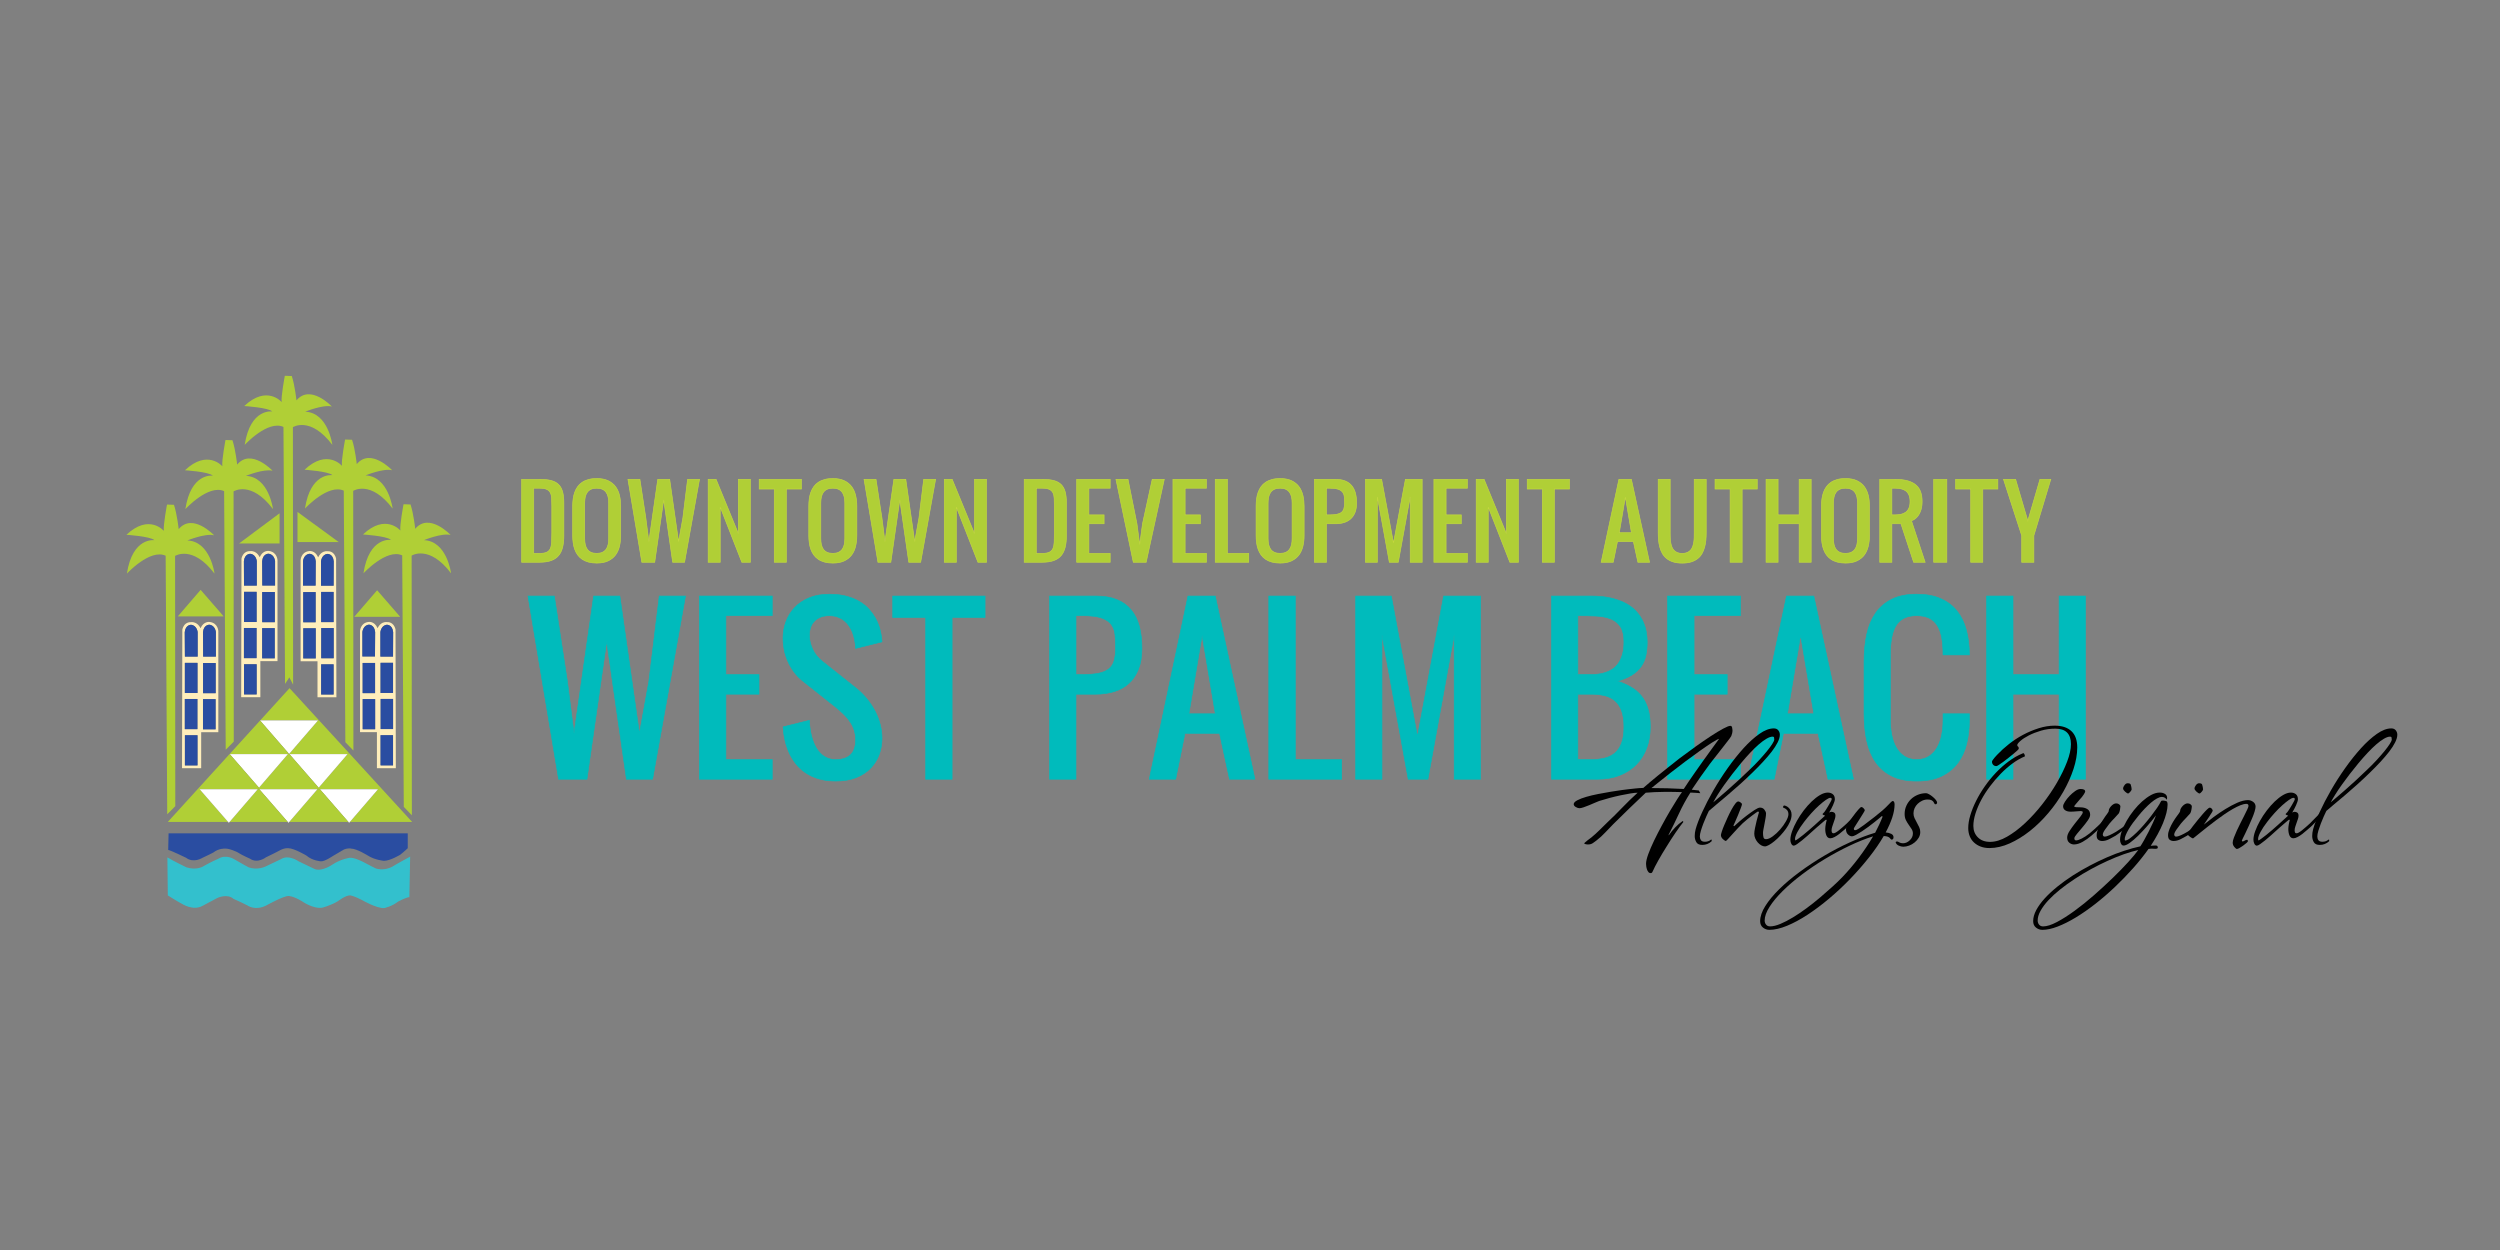 <?xml version="1.0" encoding="utf-8"?>
<!-- Generator: Adobe Illustrator 16.0.0, SVG Export Plug-In . SVG Version: 6.00 Build 0)  -->
<!DOCTYPE svg PUBLIC "-//W3C//DTD SVG 1.1//EN" "http://www.w3.org/Graphics/SVG/1.1/DTD/svg11.dtd">
<svg version="1.1" id="Layer_1" xmlns="http://www.w3.org/2000/svg" xmlns:xlink="http://www.w3.org/1999/xlink" x="0px" y="0px"
	 width="288px" height="144px" viewBox="0 0 288 144" enable-background="new 0 0 288 144" xml:space="preserve">
<rect x="0" y="0" width="288" height="144" fill="#808080" stroke="none"/>
<g>
	<path fill="#B0CF36" d="M62.177,63.75c0.349,0,0.615-0.045,0.804-0.134s0.326-0.228,0.413-0.42
		c0.086-0.193,0.137-0.439,0.152-0.742c0.015-0.303,0.021-0.666,0.021-1.093v-3.071c0-0.341-0.007-0.64-0.021-0.896
		c-0.015-0.256-0.066-0.468-0.155-0.639c-0.088-0.171-0.229-0.3-0.42-0.385c-0.191-0.085-0.466-0.127-0.82-0.127h-0.667v7.507
		H62.177z M60.093,64.772v-9.555h2.084c0.521,0,0.959,0.047,1.314,0.138c0.354,0.093,0.641,0.246,0.857,0.459
		c0.218,0.214,0.373,0.495,0.468,0.842c0.093,0.349,0.141,0.78,0.141,1.291v3.753c0,0.513-0.047,0.96-0.141,1.345
		c-0.095,0.383-0.25,0.704-0.468,0.96c-0.217,0.256-0.503,0.448-0.86,0.576c-0.356,0.128-0.796,0.191-1.322,0.191H60.093z"/>
	<path fill="none" stroke="#C3D93C" stroke-width="0.073" d="M62.177,63.75c0.349,0,0.615-0.045,0.804-0.134s0.326-0.228,0.413-0.42
		c0.086-0.193,0.137-0.439,0.152-0.742c0.015-0.303,0.021-0.666,0.021-1.093v-3.071c0-0.341-0.007-0.64-0.021-0.896
		c-0.015-0.256-0.066-0.468-0.155-0.639c-0.088-0.171-0.229-0.3-0.42-0.385c-0.191-0.085-0.466-0.127-0.82-0.127h-0.667v7.507
		H62.177z M60.093,64.772v-9.555h2.084c0.521,0,0.959,0.047,1.314,0.138c0.354,0.093,0.641,0.246,0.857,0.459
		c0.218,0.214,0.373,0.495,0.468,0.842c0.093,0.349,0.141,0.78,0.141,1.291v3.753c0,0.513-0.047,0.96-0.141,1.345
		c-0.095,0.383-0.25,0.704-0.468,0.96c-0.217,0.256-0.503,0.448-0.86,0.576c-0.356,0.128-0.796,0.191-1.322,0.191H60.093z"/>
	<path fill="#B0CF36" d="M67.355,62.042c0,0.256,0.023,0.488,0.07,0.698c0.047,0.209,0.124,0.389,0.232,0.539
		c0.108,0.149,0.25,0.264,0.427,0.347c0.176,0.081,0.395,0.121,0.653,0.121c0.26,0,0.478-0.04,0.654-0.121
		c0.177-0.083,0.319-0.198,0.427-0.347c0.108-0.15,0.186-0.329,0.232-0.539c0.047-0.21,0.07-0.442,0.07-0.698v-4.093
		c0-0.256-0.023-0.489-0.07-0.698c-0.047-0.211-0.125-0.39-0.232-0.539c-0.108-0.149-0.25-0.266-0.427-0.346
		c-0.176-0.082-0.395-0.123-0.654-0.123c-0.258,0-0.477,0.041-0.653,0.123c-0.177,0.081-0.319,0.197-0.427,0.346
		c-0.108,0.148-0.185,0.328-0.232,0.539c-0.047,0.209-0.07,0.441-0.07,0.698V62.042z M71.505,61.701
		c0,0.427-0.045,0.831-0.135,1.215c-0.09,0.383-0.241,0.719-0.454,1.009c-0.212,0.287-0.496,0.516-0.851,0.687
		c-0.355,0.17-0.797,0.256-1.328,0.256c-0.36,0-0.678-0.041-0.956-0.118c-0.277-0.078-0.518-0.186-0.722-0.326
		c-0.203-0.137-0.375-0.305-0.516-0.499c-0.141-0.197-0.253-0.412-0.338-0.646c-0.085-0.235-0.145-0.484-0.181-0.752
		c-0.036-0.266-0.054-0.542-0.054-0.826V58.29c0-0.283,0.018-0.559,0.054-0.826c0.037-0.267,0.096-0.517,0.181-0.751
		c0.084-0.234,0.197-0.45,0.338-0.646c0.141-0.195,0.312-0.362,0.516-0.5c0.204-0.14,0.445-0.247,0.722-0.325
		c0.277-0.078,0.596-0.118,0.956-0.118c0.531,0,0.973,0.085,1.328,0.255c0.354,0.171,0.639,0.4,0.851,0.687
		c0.213,0.289,0.364,0.625,0.454,1.008c0.09,0.383,0.135,0.789,0.135,1.215V61.701z"/>
	<path fill="none" stroke="#C3D93C" stroke-width="0.073" d="M67.355,62.042c0,0.256,0.023,0.488,0.07,0.698
		c0.047,0.209,0.124,0.389,0.232,0.539c0.108,0.149,0.25,0.264,0.427,0.347c0.176,0.081,0.395,0.121,0.653,0.121
		c0.26,0,0.478-0.04,0.654-0.121c0.177-0.083,0.319-0.198,0.427-0.347c0.108-0.15,0.186-0.329,0.232-0.539
		c0.047-0.21,0.07-0.442,0.07-0.698v-4.093c0-0.256-0.023-0.489-0.07-0.698c-0.047-0.211-0.125-0.39-0.232-0.539
		c-0.108-0.149-0.25-0.266-0.427-0.346c-0.176-0.082-0.395-0.123-0.654-0.123c-0.258,0-0.477,0.041-0.653,0.123
		c-0.177,0.081-0.319,0.197-0.427,0.346c-0.108,0.148-0.185,0.328-0.232,0.539c-0.047,0.209-0.07,0.441-0.07,0.698V62.042z
		 M71.505,61.701c0,0.427-0.045,0.831-0.135,1.215c-0.09,0.383-0.241,0.719-0.454,1.009c-0.212,0.287-0.496,0.516-0.851,0.687
		c-0.355,0.17-0.797,0.256-1.328,0.256c-0.36,0-0.678-0.041-0.956-0.118c-0.277-0.078-0.518-0.186-0.722-0.326
		c-0.203-0.137-0.375-0.305-0.516-0.499c-0.141-0.197-0.253-0.412-0.338-0.646c-0.085-0.235-0.145-0.484-0.181-0.752
		c-0.036-0.266-0.054-0.542-0.054-0.826V58.29c0-0.283,0.018-0.559,0.054-0.826c0.037-0.267,0.096-0.517,0.181-0.751
		c0.084-0.234,0.197-0.45,0.338-0.646c0.141-0.195,0.312-0.362,0.516-0.5c0.204-0.14,0.445-0.247,0.722-0.325
		c0.277-0.078,0.596-0.118,0.956-0.118c0.531,0,0.973,0.085,1.328,0.255c0.354,0.171,0.639,0.4,0.851,0.687
		c0.213,0.289,0.364,0.625,0.454,1.008c0.09,0.383,0.135,0.789,0.135,1.215V61.701z"/>
	<polygon fill="#B0CF36" points="77.147,55.218 77.783,59.662 78.172,62.384 78.663,59.68 79.21,55.218 80.584,55.218 
		78.861,64.772 77.491,64.772 76.85,60.317 76.458,57.586 76.064,60.317 75.424,64.772 73.939,64.772 72.337,55.218 73.717,55.218 
		74.399,59.655 74.748,62.384 75.138,59.662 75.773,55.218 	"/>
	<polygon fill="none" stroke="#C3D93C" stroke-width="0.073" points="77.147,55.218 77.783,59.662 78.172,62.384 78.663,59.68 
		79.21,55.218 80.584,55.218 78.861,64.772 77.491,64.772 76.85,60.317 76.458,57.586 76.064,60.317 75.424,64.772 73.939,64.772 
		72.337,55.218 73.717,55.218 74.399,59.655 74.748,62.384 75.138,59.662 75.773,55.218 	"/>
	<polygon fill="#B0CF36" points="85.458,64.772 82.971,58.416 82.971,64.772 81.582,64.772 81.582,55.218 82.494,55.218 
		85.056,61.457 85.056,55.218 86.445,55.218 86.445,64.772 	"/>
	<polygon fill="none" stroke="#C3D93C" stroke-width="0.073" points="85.458,64.772 82.971,58.416 82.971,64.772 81.582,64.772 
		81.582,55.218 82.494,55.218 85.056,61.457 85.056,55.218 86.445,55.218 86.445,64.772 	"/>
	<polygon fill="#B0CF36" points="92.324,55.218 92.324,56.338 90.587,56.338 90.587,64.772 89.197,64.772 89.197,56.338 
		87.46,56.338 87.46,55.218 	"/>
	<polygon fill="none" stroke="#C3D93C" stroke-width="0.073" points="92.324,55.218 92.324,56.338 90.587,56.338 90.587,64.772 
		89.197,64.772 89.197,56.338 87.46,56.338 87.46,55.218 	"/>
	<path fill="#B0CF36" d="M94.555,62.042c0,0.256,0.023,0.488,0.071,0.698c0.047,0.209,0.125,0.389,0.232,0.539
		c0.108,0.149,0.25,0.264,0.427,0.347c0.177,0.081,0.395,0.121,0.654,0.121c0.259,0,0.477-0.04,0.654-0.121
		c0.176-0.083,0.318-0.198,0.426-0.347c0.108-0.15,0.186-0.329,0.232-0.539c0.048-0.21,0.071-0.442,0.071-0.698v-4.093
		c0-0.256-0.023-0.489-0.071-0.698c-0.046-0.211-0.124-0.39-0.232-0.539c-0.108-0.149-0.25-0.266-0.426-0.346
		c-0.178-0.082-0.395-0.123-0.654-0.123c-0.26,0-0.478,0.041-0.654,0.123c-0.176,0.081-0.318,0.197-0.427,0.346
		c-0.107,0.148-0.185,0.328-0.232,0.539c-0.047,0.209-0.071,0.441-0.071,0.698V62.042z M98.706,61.701
		c0,0.427-0.045,0.831-0.136,1.215c-0.09,0.383-0.241,0.719-0.454,1.009c-0.213,0.287-0.496,0.516-0.851,0.687
		c-0.354,0.17-0.797,0.256-1.327,0.256c-0.361,0-0.68-0.041-0.957-0.118c-0.277-0.078-0.518-0.186-0.721-0.326
		c-0.204-0.137-0.376-0.305-0.516-0.499c-0.141-0.197-0.253-0.412-0.338-0.646c-0.085-0.235-0.145-0.484-0.181-0.752
		c-0.037-0.266-0.054-0.542-0.054-0.826V58.29c0-0.283,0.018-0.559,0.054-0.826c0.037-0.267,0.096-0.517,0.181-0.751
		c0.084-0.234,0.197-0.45,0.338-0.646c0.14-0.195,0.312-0.362,0.516-0.5c0.203-0.14,0.444-0.247,0.721-0.325
		c0.277-0.078,0.596-0.118,0.957-0.118c0.53,0,0.972,0.085,1.327,0.255c0.355,0.171,0.638,0.4,0.851,0.687
		c0.212,0.289,0.363,0.625,0.454,1.008c0.091,0.383,0.136,0.789,0.136,1.215V61.701z"/>
	<path fill="none" stroke="#C3D93C" stroke-width="0.073" d="M94.555,62.042c0,0.256,0.023,0.488,0.071,0.698
		c0.047,0.209,0.125,0.389,0.232,0.539c0.108,0.149,0.25,0.264,0.427,0.347c0.177,0.081,0.395,0.121,0.654,0.121
		c0.259,0,0.477-0.04,0.654-0.121c0.176-0.083,0.318-0.198,0.426-0.347c0.108-0.15,0.186-0.329,0.232-0.539
		c0.048-0.21,0.071-0.442,0.071-0.698v-4.093c0-0.256-0.023-0.489-0.071-0.698c-0.046-0.211-0.124-0.39-0.232-0.539
		c-0.108-0.149-0.25-0.266-0.426-0.346c-0.178-0.082-0.395-0.123-0.654-0.123c-0.26,0-0.478,0.041-0.654,0.123
		c-0.176,0.081-0.318,0.197-0.427,0.346c-0.107,0.148-0.185,0.328-0.232,0.539c-0.047,0.209-0.071,0.441-0.071,0.698V62.042z
		 M98.706,61.701c0,0.427-0.045,0.831-0.136,1.215c-0.09,0.383-0.241,0.719-0.454,1.009c-0.213,0.287-0.496,0.516-0.851,0.687
		c-0.354,0.17-0.797,0.256-1.327,0.256c-0.361,0-0.68-0.041-0.957-0.118c-0.277-0.078-0.518-0.186-0.721-0.326
		c-0.204-0.137-0.376-0.305-0.516-0.499c-0.141-0.197-0.253-0.412-0.338-0.646c-0.085-0.235-0.145-0.484-0.181-0.752
		c-0.037-0.266-0.054-0.542-0.054-0.826V58.29c0-0.283,0.018-0.559,0.054-0.826c0.037-0.267,0.096-0.517,0.181-0.751
		c0.084-0.234,0.197-0.45,0.338-0.646c0.14-0.195,0.312-0.362,0.516-0.5c0.203-0.14,0.444-0.247,0.721-0.325
		c0.277-0.078,0.596-0.118,0.957-0.118c0.53,0,0.972,0.085,1.327,0.255c0.355,0.171,0.638,0.4,0.851,0.687
		c0.212,0.289,0.363,0.625,0.454,1.008c0.091,0.383,0.136,0.789,0.136,1.215V61.701z"/>
	<polygon fill="#B0CF36" points="104.347,55.218 104.983,59.662 105.373,62.384 105.863,59.68 106.409,55.218 107.784,55.218 
		106.062,64.772 104.691,64.772 104.05,60.317 103.657,57.586 103.264,60.317 102.625,64.772 101.139,64.772 99.537,55.218 
		100.917,55.218 101.599,59.655 101.947,62.384 102.337,59.662 102.974,55.218 	"/>
	<polygon fill="none" stroke="#C3D93C" stroke-width="0.073" points="104.347,55.218 104.983,59.662 105.373,62.384 105.863,59.68 
		106.409,55.218 107.784,55.218 106.062,64.772 104.691,64.772 104.05,60.317 103.657,57.586 103.264,60.317 102.625,64.772 
		101.139,64.772 99.537,55.218 100.917,55.218 101.599,59.655 101.947,62.384 102.337,59.662 102.974,55.218 	"/>
	<polygon fill="#B0CF36" points="112.658,64.772 110.171,58.416 110.171,64.772 108.782,64.772 108.782,55.218 109.693,55.218 
		112.256,61.457 112.256,55.218 113.646,55.218 113.646,64.772 	"/>
	<polygon fill="none" stroke="#C3D93C" stroke-width="0.073" points="112.658,64.772 110.171,58.416 110.171,64.772 108.782,64.772 
		108.782,55.218 109.693,55.218 112.256,61.457 112.256,55.218 113.646,55.218 113.646,64.772 	"/>
	<path fill="#B0CF36" d="M120.073,63.75c0.348,0,0.616-0.045,0.804-0.134c0.188-0.089,0.326-0.228,0.413-0.42
		c0.086-0.193,0.136-0.439,0.151-0.742c0.015-0.303,0.021-0.666,0.021-1.093v-3.071c0-0.341-0.007-0.64-0.021-0.896
		c-0.015-0.256-0.066-0.468-0.155-0.639c-0.088-0.171-0.228-0.3-0.419-0.385c-0.193-0.085-0.466-0.127-0.82-0.127h-0.667v7.507
		H120.073z M117.989,64.772v-9.555h2.084c0.521,0,0.96,0.047,1.313,0.138c0.355,0.093,0.641,0.246,0.858,0.459
		c0.217,0.214,0.372,0.495,0.467,0.842c0.095,0.349,0.142,0.78,0.142,1.291v3.753c0,0.513-0.047,0.96-0.142,1.345
		c-0.095,0.383-0.25,0.704-0.467,0.96s-0.503,0.448-0.86,0.576s-0.796,0.191-1.322,0.191H117.989z"/>
	<path fill="none" stroke="#C3D93C" stroke-width="0.073" d="M120.073,63.75c0.348,0,0.616-0.045,0.804-0.134
		c0.188-0.089,0.326-0.228,0.413-0.42c0.086-0.193,0.136-0.439,0.151-0.742c0.015-0.303,0.021-0.666,0.021-1.093v-3.071
		c0-0.341-0.007-0.64-0.021-0.896c-0.015-0.256-0.066-0.468-0.155-0.639c-0.088-0.171-0.228-0.3-0.419-0.385
		c-0.193-0.085-0.466-0.127-0.82-0.127h-0.667v7.507H120.073z M117.989,64.772v-9.555h2.084c0.521,0,0.96,0.047,1.313,0.138
		c0.355,0.093,0.641,0.246,0.858,0.459c0.217,0.214,0.372,0.495,0.467,0.842c0.095,0.349,0.142,0.78,0.142,1.291v3.753
		c0,0.513-0.047,0.96-0.142,1.345c-0.095,0.383-0.25,0.704-0.467,0.96s-0.503,0.448-0.86,0.576s-0.796,0.191-1.322,0.191H117.989z"
		/>
	<polygon fill="#B0CF36" points="127.192,60.337 125.438,60.337 125.438,63.75 127.894,63.75 127.894,64.772 124.035,64.772 
		124.035,55.218 127.894,55.218 127.894,56.242 125.438,56.242 125.438,59.313 127.192,59.313 	"/>
	<polygon fill="none" stroke="#C3D93C" stroke-width="0.073" points="127.192,60.337 125.438,60.337 125.438,63.75 127.894,63.75 
		127.894,64.772 124.035,64.772 124.035,55.218 127.894,55.218 127.894,56.242 125.438,56.242 125.438,59.313 127.192,59.313 	"/>
	<polygon fill="#B0CF36" points="131.62,60.318 132.735,55.218 134.126,55.218 132.039,64.772 130.555,64.772 128.555,55.218 
		129.946,55.218 130.977,60.337 131.294,62.725 	"/>
	<polygon fill="none" stroke="#C3D93C" stroke-width="0.073" points="131.62,60.318 132.735,55.218 134.126,55.218 132.039,64.772 
		130.555,64.772 128.555,55.218 129.946,55.218 130.977,60.337 131.294,62.725 	"/>
	<polygon fill="#B0CF36" points="138.279,60.337 136.526,60.337 136.526,63.75 138.98,63.75 138.98,64.772 135.123,64.772 
		135.123,55.218 138.98,55.218 138.98,56.242 136.526,56.242 136.526,59.313 138.279,59.313 	"/>
	<polygon fill="none" stroke="#C3D93C" stroke-width="0.073" points="138.279,60.337 136.526,60.337 136.526,63.75 138.98,63.75 
		138.98,64.772 135.123,64.772 135.123,55.218 138.98,55.218 138.98,56.242 136.526,56.242 136.526,59.313 138.279,59.313 	"/>
	<polygon fill="#B0CF36" points="139.996,64.772 139.996,55.218 141.399,55.218 141.399,63.75 143.854,63.75 143.854,64.772 	"/>
	<polygon fill="none" stroke="#C3D93C" stroke-width="0.073" points="139.996,64.772 139.996,55.218 141.399,55.218 141.399,63.75 
		143.854,63.75 143.854,64.772 	"/>
	<path fill="#B0CF36" d="M146.084,62.042c0,0.256,0.024,0.488,0.07,0.698c0.048,0.209,0.125,0.389,0.232,0.539
		c0.108,0.149,0.251,0.264,0.429,0.347c0.176,0.081,0.394,0.121,0.652,0.121c0.26,0,0.479-0.04,0.654-0.121
		c0.177-0.083,0.318-0.198,0.427-0.347c0.107-0.15,0.187-0.329,0.233-0.539c0.046-0.21,0.069-0.442,0.069-0.698v-4.093
		c0-0.256-0.023-0.489-0.069-0.698c-0.047-0.211-0.126-0.39-0.233-0.539c-0.108-0.149-0.25-0.266-0.427-0.346
		c-0.176-0.082-0.395-0.123-0.654-0.123c-0.259,0-0.477,0.041-0.652,0.123c-0.178,0.081-0.32,0.197-0.429,0.346
		c-0.107,0.148-0.185,0.328-0.232,0.539c-0.046,0.209-0.07,0.441-0.07,0.698V62.042z M150.235,61.701
		c0,0.427-0.045,0.831-0.135,1.215c-0.091,0.383-0.242,0.719-0.454,1.009c-0.213,0.287-0.496,0.516-0.852,0.687
		c-0.354,0.17-0.797,0.256-1.327,0.256c-0.36,0-0.679-0.041-0.956-0.118c-0.277-0.078-0.518-0.186-0.722-0.326
		c-0.204-0.137-0.375-0.305-0.516-0.499c-0.141-0.197-0.253-0.412-0.338-0.646c-0.085-0.235-0.145-0.484-0.181-0.752
		c-0.036-0.266-0.054-0.542-0.054-0.826V58.29c0-0.283,0.018-0.559,0.054-0.826c0.036-0.267,0.096-0.517,0.181-0.751
		s0.197-0.45,0.338-0.646c0.141-0.195,0.312-0.362,0.516-0.5c0.204-0.14,0.444-0.247,0.722-0.325
		c0.277-0.078,0.596-0.118,0.956-0.118c0.53,0,0.973,0.085,1.327,0.255c0.355,0.171,0.639,0.4,0.852,0.687
		c0.212,0.289,0.363,0.625,0.454,1.008c0.09,0.383,0.135,0.789,0.135,1.215V61.701z"/>
	<path fill="none" stroke="#C3D93C" stroke-width="0.073" d="M146.084,62.042c0,0.256,0.024,0.488,0.07,0.698
		c0.048,0.209,0.125,0.389,0.232,0.539c0.108,0.149,0.251,0.264,0.429,0.347c0.176,0.081,0.394,0.121,0.652,0.121
		c0.26,0,0.479-0.04,0.654-0.121c0.177-0.083,0.318-0.198,0.427-0.347c0.107-0.15,0.187-0.329,0.233-0.539
		c0.046-0.21,0.069-0.442,0.069-0.698v-4.093c0-0.256-0.023-0.489-0.069-0.698c-0.047-0.211-0.126-0.39-0.233-0.539
		c-0.108-0.149-0.25-0.266-0.427-0.346c-0.176-0.082-0.395-0.123-0.654-0.123c-0.259,0-0.477,0.041-0.652,0.123
		c-0.178,0.081-0.32,0.197-0.429,0.346c-0.107,0.148-0.185,0.328-0.232,0.539c-0.046,0.209-0.07,0.441-0.07,0.698V62.042z
		 M150.235,61.701c0,0.427-0.045,0.831-0.135,1.215c-0.091,0.383-0.242,0.719-0.454,1.009c-0.213,0.287-0.496,0.516-0.852,0.687
		c-0.354,0.17-0.797,0.256-1.327,0.256c-0.36,0-0.679-0.041-0.956-0.118c-0.277-0.078-0.518-0.186-0.722-0.326
		c-0.204-0.137-0.375-0.305-0.516-0.499c-0.141-0.197-0.253-0.412-0.338-0.646c-0.085-0.235-0.145-0.484-0.181-0.752
		c-0.036-0.266-0.054-0.542-0.054-0.826V58.29c0-0.283,0.018-0.559,0.054-0.826c0.036-0.267,0.096-0.517,0.181-0.751
		s0.197-0.45,0.338-0.646c0.141-0.195,0.312-0.362,0.516-0.5c0.204-0.14,0.444-0.247,0.722-0.325
		c0.277-0.078,0.596-0.118,0.956-0.118c0.53,0,0.973,0.085,1.327,0.255c0.355,0.171,0.639,0.4,0.852,0.687
		c0.212,0.289,0.363,0.625,0.454,1.008c0.09,0.383,0.135,0.789,0.135,1.215V61.701z"/>
	<path fill="#B0CF36" d="M153.155,59.313c0.347,0,0.634-0.023,0.857-0.07c0.225-0.045,0.401-0.123,0.531-0.229
		c0.131-0.107,0.221-0.248,0.272-0.422c0.05-0.174,0.075-0.389,0.075-0.645s-0.009-0.488-0.026-0.697
		c-0.019-0.211-0.082-0.39-0.19-0.539c-0.109-0.15-0.281-0.266-0.515-0.348c-0.235-0.081-0.571-0.122-1.005-0.122h-0.348v3.072
		H153.155z M153.85,55.218c0.435,0,0.805,0.062,1.114,0.186c0.306,0.125,0.558,0.305,0.752,0.54c0.195,0.234,0.34,0.52,0.431,0.858
		c0.09,0.338,0.135,0.72,0.135,1.146s-0.062,0.791-0.184,1.094c-0.124,0.301-0.295,0.548-0.511,0.741
		c-0.219,0.192-0.476,0.333-0.771,0.421c-0.298,0.089-0.619,0.134-0.967,0.134h-1.042v4.436h-1.39v-9.554H153.85z"/>
	<path fill="none" stroke="#C3D93C" stroke-width="0.073" d="M153.155,59.313c0.347,0,0.634-0.023,0.857-0.07
		c0.225-0.045,0.401-0.123,0.531-0.229c0.131-0.107,0.221-0.248,0.272-0.422c0.05-0.174,0.075-0.389,0.075-0.645
		s-0.009-0.488-0.026-0.697c-0.019-0.211-0.082-0.39-0.19-0.539c-0.109-0.15-0.281-0.266-0.515-0.348
		c-0.235-0.081-0.571-0.122-1.005-0.122h-0.348v3.072H153.155z M153.85,55.218c0.435,0,0.805,0.062,1.114,0.186
		c0.306,0.125,0.558,0.305,0.752,0.54c0.195,0.234,0.34,0.52,0.431,0.858c0.09,0.338,0.135,0.72,0.135,1.146
		s-0.062,0.791-0.184,1.094c-0.124,0.301-0.295,0.548-0.511,0.741c-0.219,0.192-0.476,0.333-0.771,0.421
		c-0.298,0.089-0.619,0.134-0.967,0.134h-1.042v4.436h-1.39v-9.554H153.85z"/>
	<polygon fill="#B0CF36" points="160.049,64.772 158.673,57.234 158.673,64.772 157.296,64.772 157.296,55.218 159.162,55.218 
		160.531,62.542 161.903,55.218 163.835,55.218 163.835,64.772 162.457,64.772 162.457,57.234 161.082,64.772 	"/>
	<polygon fill="none" stroke="#C3D93C" stroke-width="0.073" points="160.049,64.772 158.673,57.234 158.673,64.772 157.296,64.772 
		157.296,55.218 159.162,55.218 160.531,62.542 161.903,55.218 163.835,55.218 163.835,64.772 162.457,64.772 162.457,57.234 
		161.082,64.772 	"/>
	<polygon fill="#B0CF36" points="168.341,60.337 166.588,60.337 166.588,63.75 169.043,63.75 169.043,64.772 165.185,64.772 
		165.185,55.218 169.043,55.218 169.043,56.242 166.588,56.242 166.588,59.313 168.341,59.313 	"/>
	<polygon fill="none" stroke="#C3D93C" stroke-width="0.073" points="168.341,60.337 166.588,60.337 166.588,63.75 169.043,63.75 
		169.043,64.772 165.185,64.772 165.185,55.218 169.043,55.218 169.043,56.242 166.588,56.242 166.588,59.313 168.341,59.313 	"/>
	<polygon fill="#B0CF36" points="173.935,64.772 171.447,58.416 171.447,64.772 170.058,64.772 170.058,55.218 170.969,55.218 
		173.531,61.457 173.531,55.218 174.921,55.218 174.921,64.772 	"/>
	<polygon fill="none" stroke="#C3D93C" stroke-width="0.073" points="173.935,64.772 171.447,58.416 171.447,64.772 170.058,64.772 
		170.058,55.218 170.969,55.218 173.531,61.457 173.531,55.218 174.921,55.218 174.921,64.772 	"/>
	<polygon fill="#B0CF36" points="180.802,55.218 180.802,56.338 179.064,56.338 179.064,64.772 177.675,64.772 177.675,56.338 
		175.938,56.338 175.938,55.218 	"/>
	<polygon fill="none" stroke="#C3D93C" stroke-width="0.073" points="180.802,55.218 180.802,56.338 179.064,56.338 179.064,64.772 
		177.675,64.772 177.675,56.338 175.938,56.338 175.938,55.218 	"/>
	<path fill="#B0CF36" d="M187.938,61.36l-0.695-4.094l-0.699,4.094H187.938z M186.336,62.384l-0.49,2.388h-1.391l2.041-9.554h1.438
		l2.094,9.554h-1.342l-0.524-2.388H186.336z"/>
	<path fill="none" stroke="#C3D93C" stroke-width="0.073" d="M187.938,61.36l-0.695-4.094l-0.699,4.094H187.938z M186.336,62.384
		l-0.49,2.388h-1.391l2.041-9.554h1.438l2.094,9.554h-1.342l-0.524-2.388H186.336z"/>
	<path fill="#B0CF36" d="M193.789,64.872c-0.402,0-0.752-0.047-1.046-0.141c-0.292-0.094-0.541-0.224-0.748-0.39
		c-0.205-0.165-0.371-0.36-0.498-0.585c-0.126-0.226-0.225-0.468-0.294-0.728c-0.07-0.259-0.117-0.531-0.143-0.816
		c-0.024-0.284-0.037-0.568-0.037-0.853v-6.141h1.383v6.145c0,0.171,0.001,0.348,0.007,0.534c0.003,0.185,0.018,0.365,0.044,0.541
		c0.027,0.177,0.068,0.344,0.122,0.504c0.055,0.16,0.133,0.3,0.235,0.419c0.102,0.118,0.233,0.213,0.391,0.286
		c0.16,0.07,0.354,0.106,0.584,0.106c0.23,0,0.427-0.037,0.584-0.106c0.159-0.073,0.289-0.167,0.392-0.286
		c0.103-0.12,0.183-0.26,0.235-0.419c0.055-0.16,0.094-0.328,0.121-0.504c0.028-0.176,0.043-0.356,0.047-0.541
		c0.003-0.186,0.005-0.362,0.005-0.534v-6.145h1.384v6.141c0,0.285-0.012,0.569-0.037,0.853c-0.026,0.285-0.073,0.557-0.145,0.816
		c-0.07,0.26-0.167,0.502-0.295,0.728c-0.126,0.225-0.29,0.421-0.497,0.585c-0.204,0.166-0.453,0.296-0.748,0.39
		C194.543,64.825,194.193,64.872,193.789,64.872"/>
	<path fill="none" stroke="#C3D93C" stroke-width="0.073" d="M193.789,64.872c-0.402,0-0.752-0.047-1.046-0.141
		c-0.292-0.094-0.541-0.224-0.748-0.39c-0.205-0.165-0.371-0.36-0.498-0.585c-0.126-0.226-0.225-0.468-0.294-0.728
		c-0.07-0.259-0.117-0.531-0.143-0.816c-0.024-0.284-0.037-0.568-0.037-0.853v-6.141h1.383v6.145c0,0.171,0.001,0.348,0.007,0.534
		c0.003,0.185,0.018,0.365,0.044,0.541c0.027,0.177,0.068,0.344,0.122,0.504c0.055,0.16,0.133,0.3,0.235,0.419
		c0.102,0.118,0.233,0.213,0.391,0.286c0.16,0.07,0.354,0.106,0.584,0.106c0.23,0,0.427-0.037,0.584-0.106
		c0.159-0.073,0.289-0.167,0.392-0.286c0.103-0.12,0.183-0.26,0.235-0.419c0.055-0.16,0.094-0.328,0.121-0.504
		c0.028-0.176,0.043-0.356,0.047-0.541c0.003-0.186,0.005-0.362,0.005-0.534v-6.145h1.384v6.141c0,0.285-0.012,0.569-0.037,0.853
		c-0.026,0.285-0.073,0.557-0.145,0.816c-0.07,0.26-0.167,0.502-0.295,0.728c-0.126,0.225-0.29,0.421-0.497,0.585
		c-0.204,0.166-0.453,0.296-0.748,0.39C194.543,64.825,194.193,64.872,193.789,64.872z"/>
	<polygon fill="#B0CF36" points="202.436,55.218 202.436,56.338 200.697,56.338 200.697,64.772 199.308,64.772 199.308,56.338 
		197.57,56.338 197.57,55.218 	"/>
	<polygon fill="none" stroke="#C3D93C" stroke-width="0.073" points="202.436,55.218 202.436,56.338 200.697,56.338 200.697,64.772 
		199.308,64.772 199.308,56.338 197.57,56.338 197.57,55.218 	"/>
	<polygon fill="#B0CF36" points="207.262,60.337 204.835,60.337 204.835,64.772 203.449,64.772 203.449,55.218 204.835,55.218 
		204.835,59.313 207.262,59.313 207.262,55.218 208.648,55.218 208.648,64.772 207.262,64.772 	"/>
	<polygon fill="none" stroke="#C3D93C" stroke-width="0.073" points="207.262,60.337 204.835,60.337 204.835,64.772 203.449,64.772 
		203.449,55.218 204.835,55.218 204.835,59.313 207.262,59.313 207.262,55.218 208.648,55.218 208.648,64.772 207.262,64.772 	"/>
	<path fill="#B0CF36" d="M211.215,62.042c0,0.256,0.023,0.488,0.07,0.698c0.047,0.209,0.124,0.389,0.232,0.539
		c0.108,0.149,0.25,0.264,0.428,0.347c0.176,0.081,0.394,0.121,0.653,0.121s0.478-0.04,0.653-0.121
		c0.177-0.083,0.32-0.198,0.428-0.347c0.107-0.15,0.185-0.329,0.232-0.539c0.048-0.21,0.07-0.442,0.07-0.698v-4.093
		c0-0.256-0.022-0.489-0.07-0.698c-0.048-0.211-0.125-0.39-0.232-0.539c-0.107-0.149-0.251-0.266-0.428-0.346
		c-0.176-0.082-0.394-0.123-0.653-0.123s-0.478,0.041-0.653,0.123c-0.178,0.081-0.319,0.197-0.428,0.346
		c-0.108,0.148-0.186,0.328-0.232,0.539c-0.047,0.209-0.07,0.441-0.07,0.698V62.042z M215.365,61.701
		c0,0.427-0.045,0.831-0.135,1.215c-0.092,0.383-0.243,0.719-0.454,1.009c-0.213,0.287-0.497,0.516-0.852,0.687
		c-0.355,0.17-0.798,0.256-1.326,0.256c-0.36,0-0.681-0.041-0.955-0.118c-0.278-0.078-0.521-0.186-0.723-0.326
		c-0.204-0.137-0.376-0.305-0.517-0.499c-0.141-0.197-0.253-0.412-0.338-0.646c-0.085-0.235-0.146-0.484-0.182-0.752
		c-0.035-0.266-0.053-0.542-0.053-0.826V58.29c0-0.283,0.018-0.559,0.053-0.826c0.036-0.267,0.097-0.517,0.182-0.751
		s0.197-0.45,0.338-0.646c0.141-0.195,0.312-0.362,0.517-0.5c0.202-0.14,0.444-0.247,0.723-0.325
		c0.274-0.078,0.595-0.118,0.955-0.118c0.528,0,0.971,0.085,1.326,0.255c0.354,0.171,0.639,0.4,0.852,0.687
		c0.211,0.289,0.362,0.625,0.454,1.008c0.09,0.383,0.135,0.789,0.135,1.215V61.701z"/>
	<path fill="none" stroke="#C3D93C" stroke-width="0.073" d="M211.215,62.042c0,0.256,0.023,0.488,0.07,0.698
		c0.047,0.209,0.124,0.389,0.232,0.539c0.108,0.149,0.25,0.264,0.428,0.347c0.176,0.081,0.394,0.121,0.653,0.121
		s0.478-0.04,0.653-0.121c0.177-0.083,0.32-0.198,0.428-0.347c0.107-0.15,0.185-0.329,0.232-0.539c0.048-0.21,0.07-0.442,0.07-0.698
		v-4.093c0-0.256-0.022-0.489-0.07-0.698c-0.048-0.211-0.125-0.39-0.232-0.539c-0.107-0.149-0.251-0.266-0.428-0.346
		c-0.176-0.082-0.394-0.123-0.653-0.123s-0.478,0.041-0.653,0.123c-0.178,0.081-0.319,0.197-0.428,0.346
		c-0.108,0.148-0.186,0.328-0.232,0.539c-0.047,0.209-0.07,0.441-0.07,0.698V62.042z M215.365,61.701
		c0,0.427-0.045,0.831-0.135,1.215c-0.092,0.383-0.243,0.719-0.454,1.009c-0.213,0.287-0.497,0.516-0.852,0.687
		c-0.355,0.17-0.798,0.256-1.326,0.256c-0.36,0-0.681-0.041-0.955-0.118c-0.278-0.078-0.521-0.186-0.723-0.326
		c-0.204-0.137-0.376-0.305-0.517-0.499c-0.141-0.197-0.253-0.412-0.338-0.646c-0.085-0.235-0.146-0.484-0.182-0.752
		c-0.035-0.266-0.053-0.542-0.053-0.826V58.29c0-0.283,0.018-0.559,0.053-0.826c0.036-0.267,0.097-0.517,0.182-0.751
		s0.197-0.45,0.338-0.646c0.141-0.195,0.312-0.362,0.517-0.5c0.202-0.14,0.444-0.247,0.723-0.325
		c0.274-0.078,0.595-0.118,0.955-0.118c0.528,0,0.971,0.085,1.326,0.255c0.354,0.171,0.639,0.4,0.852,0.687
		c0.211,0.289,0.362,0.625,0.454,1.008c0.09,0.383,0.135,0.789,0.135,1.215V61.701z"/>
	<path fill="#B0CF36" d="M217.942,59.313h0.35c0.26,0,0.499-0.024,0.714-0.071c0.213-0.048,0.396-0.131,0.549-0.249
		c0.153-0.118,0.271-0.274,0.354-0.472c0.083-0.198,0.125-0.446,0.125-0.744c0-0.299-0.042-0.545-0.125-0.744
		c-0.084-0.197-0.201-0.354-0.354-0.472c-0.152-0.117-0.336-0.2-0.549-0.248c-0.215-0.049-0.454-0.072-0.714-0.072h-0.35V59.313z
		 M220.45,64.772l-1.462-4.436h-1.046v4.436h-1.395v-9.555h1.744c0.61,0,1.116,0.062,1.52,0.184
		c0.402,0.123,0.725,0.296,0.965,0.521c0.238,0.224,0.407,0.494,0.506,0.808c0.099,0.314,0.147,0.664,0.147,1.048
		c0,0.234-0.019,0.447-0.052,0.635c-0.035,0.189-0.082,0.357-0.14,0.504s-0.124,0.277-0.197,0.389
		c-0.072,0.112-0.148,0.208-0.225,0.285c-0.179,0.189-0.383,0.324-0.612,0.406l1.575,4.776H220.45z"/>
	<path fill="none" stroke="#C3D93C" stroke-width="0.073" d="M217.942,59.313h0.35c0.26,0,0.499-0.024,0.714-0.071
		c0.213-0.048,0.396-0.131,0.549-0.249c0.153-0.118,0.271-0.274,0.354-0.472c0.083-0.198,0.125-0.446,0.125-0.744
		c0-0.299-0.042-0.545-0.125-0.744c-0.084-0.197-0.201-0.354-0.354-0.472c-0.152-0.117-0.336-0.2-0.549-0.248
		c-0.215-0.049-0.454-0.072-0.714-0.072h-0.35V59.313z M220.45,64.772l-1.462-4.436h-1.046v4.436h-1.395v-9.555h1.744
		c0.61,0,1.116,0.062,1.52,0.184c0.402,0.123,0.725,0.296,0.965,0.521c0.238,0.224,0.407,0.494,0.506,0.808
		c0.099,0.314,0.147,0.664,0.147,1.048c0,0.234-0.019,0.447-0.052,0.635c-0.035,0.189-0.082,0.357-0.14,0.504
		s-0.124,0.277-0.197,0.389c-0.072,0.112-0.148,0.208-0.225,0.285c-0.179,0.189-0.383,0.324-0.612,0.406l1.575,4.776H220.45z"/>
	<rect x="222.761" y="55.218" fill="#B0CF36" width="1.514" height="9.554"/>
	<rect x="222.761" y="55.218" fill="none" stroke="#C3D93C" stroke-width="0.073" width="1.514" height="9.554"/>
	<polygon fill="#B0CF36" points="230.151,55.218 230.151,56.338 228.415,56.338 228.415,64.772 227.025,64.772 227.025,56.338 
		225.288,56.338 225.288,55.218 	"/>
	<polygon fill="none" stroke="#C3D93C" stroke-width="0.073" points="230.151,55.218 230.151,56.338 228.415,56.338 228.415,64.772 
		227.025,64.772 227.025,56.338 225.288,56.338 225.288,55.218 	"/>
	<polygon fill="#B0CF36" points="232.9,64.772 232.9,61.701 230.801,55.218 232.2,55.218 233.604,59.995 235.001,55.218 
		236.252,55.218 234.3,61.701 234.3,64.772 	"/>
	<polygon fill="none" stroke="#C3D93C" stroke-width="0.073" points="232.9,64.772 232.9,61.701 230.801,55.218 232.2,55.218 
		233.604,59.995 235.001,55.218 236.252,55.218 234.3,61.701 234.3,64.772 	"/>
	<polygon fill="#00BBBC" points="71.408,68.664 72.807,78.477 73.664,84.49 74.744,78.517 75.945,68.664 78.969,68.664 
		75.179,89.765 72.165,89.765 70.754,79.925 69.891,73.895 69.026,79.925 67.616,89.765 64.35,89.765 60.825,68.664 63.861,68.664 
		65.36,78.461 66.128,84.49 66.986,78.477 68.385,68.664 	"/>
	<polygon fill="none" stroke="#00BBBC" stroke-width="0.073" points="71.408,68.664 72.807,78.477 73.664,84.49 74.744,78.517 
		75.945,68.664 78.969,68.664 75.179,89.765 72.165,89.765 70.754,79.925 69.891,73.895 69.026,79.925 67.616,89.765 64.35,89.765 
		60.825,68.664 63.861,68.664 65.36,78.461 66.128,84.49 66.986,78.477 68.385,68.664 	"/>
	<polygon fill="#00BBBC" points="87.436,79.969 83.621,79.969 83.621,87.505 88.962,87.505 88.962,89.765 80.568,89.765 
		80.568,68.663 88.962,68.663 88.962,70.924 83.621,70.924 83.621,77.708 87.436,77.708 	"/>
	<polygon fill="none" stroke="#00BBBC" stroke-width="0.073" points="87.436,79.969 83.621,79.969 83.621,87.505 88.962,87.505 
		88.962,89.765 80.568,89.765 80.568,68.663 88.962,68.663 88.962,70.924 83.621,70.924 83.621,77.708 87.436,77.708 	"/>
	<path fill="#00BBBC" d="M96.285,89.975c-0.758,0-1.426-0.088-2.003-0.264c-0.577-0.177-1.079-0.413-1.506-0.706
		c-0.426-0.295-0.786-0.629-1.079-1.001c-0.292-0.373-0.533-0.755-0.723-1.148c-0.442-0.91-0.695-1.951-0.757-3.12l3.025-0.753
		c0.032,0.847,0.158,1.602,0.38,2.26c0.095,0.282,0.216,0.561,0.362,0.83c0.146,0.271,0.328,0.513,0.542,0.724
		c0.213,0.212,0.465,0.384,0.754,0.513c0.29,0.13,0.625,0.194,1.005,0.194c1.522,0,2.283-0.754,2.283-2.261
		c0-0.376-0.047-0.727-0.143-1.053c-0.095-0.325-0.236-0.642-0.427-0.942c-0.189-0.303-0.427-0.596-0.711-0.883
		s-0.617-0.583-0.996-0.89l-3.797-3.014c-0.388-0.306-0.726-0.653-1.015-1.042c-0.288-0.389-0.527-0.798-0.718-1.231
		c-0.189-0.431-0.33-0.869-0.421-1.317c-0.091-0.447-0.136-0.891-0.136-1.331c0-0.675,0.114-1.32,0.343-1.936
		c0.229-0.616,0.567-1.158,1.013-1.625c0.446-0.466,1-0.837,1.665-1.113c0.663-0.274,1.43-0.411,2.298-0.411
		c0.76,0,1.429,0.078,2.007,0.235c0.578,0.156,1.081,0.365,1.509,0.625c0.427,0.259,0.788,0.553,1.081,0.883
		c0.293,0.329,0.534,0.663,0.725,1c0.443,0.809,0.697,1.723,0.76,2.743l-3.037,0.754c-0.032-0.706-0.159-1.335-0.38-1.884
		c-0.095-0.235-0.216-0.464-0.363-0.688c-0.146-0.224-0.327-0.424-0.541-0.6c-0.213-0.178-0.466-0.321-0.754-0.431
		c-0.29-0.109-0.624-0.164-1.005-0.164c-0.396,0-0.74,0.061-1.028,0.182c-0.29,0.122-0.527,0.285-0.713,0.489
		c-0.186,0.204-0.324,0.443-0.411,0.718c-0.087,0.275-0.13,0.565-0.13,0.871c0,0.52,0.123,1.051,0.369,1.594
		c0.246,0.544,0.631,1.021,1.155,1.429l3.796,3.015c0.483,0.384,0.913,0.806,1.29,1.264c0.377,0.457,0.695,0.938,0.957,1.439
		c0.261,0.502,0.46,1.019,0.595,1.547c0.134,0.529,0.202,1.053,0.202,1.57c0,0.651-0.106,1.272-0.321,1.866
		c-0.213,0.592-0.541,1.115-0.979,1.571c-0.439,0.455-0.991,0.817-1.657,1.09C97.983,89.841,97.196,89.975,96.285,89.975"/>
	<path fill="none" stroke="#00BBBC" stroke-width="0.073" d="M96.285,89.975c-0.758,0-1.426-0.088-2.003-0.264
		c-0.577-0.177-1.079-0.413-1.506-0.706c-0.426-0.295-0.786-0.629-1.079-1.001c-0.292-0.373-0.533-0.755-0.723-1.148
		c-0.442-0.91-0.695-1.951-0.757-3.12l3.025-0.753c0.032,0.847,0.158,1.602,0.38,2.26c0.095,0.282,0.216,0.561,0.362,0.83
		c0.146,0.271,0.328,0.513,0.542,0.724c0.213,0.212,0.465,0.384,0.754,0.513c0.29,0.13,0.625,0.194,1.005,0.194
		c1.522,0,2.283-0.754,2.283-2.261c0-0.376-0.047-0.727-0.143-1.053c-0.095-0.325-0.236-0.642-0.427-0.942
		c-0.189-0.303-0.427-0.596-0.711-0.883s-0.617-0.583-0.996-0.89l-3.797-3.014c-0.388-0.306-0.726-0.653-1.015-1.042
		c-0.288-0.389-0.527-0.798-0.718-1.231c-0.189-0.431-0.33-0.869-0.421-1.317c-0.091-0.447-0.136-0.891-0.136-1.331
		c0-0.675,0.114-1.32,0.343-1.936c0.229-0.616,0.567-1.158,1.013-1.625c0.446-0.466,1-0.837,1.665-1.113
		c0.663-0.274,1.43-0.411,2.298-0.411c0.76,0,1.429,0.078,2.007,0.235c0.578,0.156,1.081,0.365,1.509,0.625
		c0.427,0.259,0.788,0.553,1.081,0.883c0.293,0.329,0.534,0.663,0.725,1c0.443,0.809,0.697,1.723,0.76,2.743l-3.037,0.754
		c-0.032-0.706-0.159-1.335-0.38-1.884c-0.095-0.235-0.216-0.464-0.363-0.688c-0.146-0.224-0.327-0.424-0.541-0.6
		c-0.213-0.178-0.466-0.321-0.754-0.431c-0.29-0.109-0.624-0.164-1.005-0.164c-0.396,0-0.74,0.061-1.028,0.182
		c-0.29,0.122-0.527,0.285-0.713,0.489c-0.186,0.204-0.324,0.443-0.411,0.718c-0.087,0.275-0.13,0.565-0.13,0.871
		c0,0.52,0.123,1.051,0.369,1.594c0.246,0.544,0.631,1.021,1.155,1.429l3.796,3.015c0.483,0.384,0.913,0.806,1.29,1.264
		c0.377,0.457,0.695,0.938,0.957,1.439c0.261,0.502,0.46,1.019,0.595,1.547c0.134,0.529,0.202,1.053,0.202,1.57
		c0,0.651-0.106,1.272-0.321,1.866c-0.213,0.592-0.541,1.115-0.979,1.571c-0.439,0.455-0.991,0.817-1.657,1.09
		C97.983,89.841,97.196,89.975,96.285,89.975z"/>
	<polygon fill="#00BBBC" points="113.479,68.664 113.479,71.136 109.681,71.136 109.681,89.765 106.642,89.765 106.642,71.136 
		102.842,71.136 102.842,68.664 	"/>
	<polygon fill="none" stroke="#00BBBC" stroke-width="0.073" points="113.479,68.664 113.479,71.136 109.681,71.136 109.681,89.765 
		106.642,89.765 106.642,71.136 102.842,71.136 102.842,68.664 	"/>
	<path fill="#00BBBC" d="M124.711,77.707c0.76,0,1.385-0.051,1.876-0.152c0.491-0.103,0.878-0.271,1.163-0.508
		c0.285-0.234,0.483-0.544,0.594-0.929s0.166-0.86,0.166-1.426c0-0.564-0.02-1.079-0.059-1.543c-0.04-0.463-0.179-0.859-0.416-1.189
		c-0.237-0.331-0.613-0.585-1.127-0.765c-0.515-0.181-1.247-0.271-2.197-0.271h-0.759v6.782H124.711z M126.23,68.664
		c0.95,0,1.761,0.138,2.434,0.412c0.672,0.275,1.223,0.671,1.649,1.189c0.428,0.519,0.741,1.151,0.939,1.896
		c0.198,0.746,0.297,1.589,0.297,2.532s-0.136,1.747-0.404,2.414c-0.269,0.666-0.642,1.214-1.116,1.637
		c-0.475,0.425-1.038,0.734-1.686,0.931c-0.649,0.196-1.354,0.295-2.114,0.295h-2.279v9.796h-3.04V68.664H126.23z"/>
	<path fill="none" stroke="#00BBBC" stroke-width="0.073" d="M124.711,77.707c0.76,0,1.385-0.051,1.876-0.152
		c0.491-0.103,0.878-0.271,1.163-0.508c0.285-0.234,0.483-0.544,0.594-0.929s0.166-0.86,0.166-1.426c0-0.564-0.02-1.079-0.059-1.543
		c-0.04-0.463-0.179-0.859-0.416-1.189c-0.237-0.331-0.613-0.585-1.127-0.765c-0.515-0.181-1.247-0.271-2.197-0.271h-0.759v6.782
		H124.711z M126.23,68.664c0.95,0,1.761,0.138,2.434,0.412c0.672,0.275,1.223,0.671,1.649,1.189
		c0.428,0.519,0.741,1.151,0.939,1.896c0.198,0.746,0.297,1.589,0.297,2.532s-0.136,1.747-0.404,2.414
		c-0.269,0.666-0.642,1.214-1.116,1.637c-0.475,0.425-1.038,0.734-1.686,0.931c-0.649,0.196-1.354,0.295-2.114,0.295h-2.279v9.796
		h-3.04V68.664H126.23z"/>
	<path fill="#00BBBC" d="M140.005,82.229l-1.522-9.044l-1.521,9.044H140.005z M136.505,84.49l-1.069,5.274h-3.039l4.459-21.101H140
		l4.569,21.101h-2.93l-1.144-5.274H136.505z"/>
	<path fill="none" stroke="#00BBBC" stroke-width="0.073" d="M140.005,82.229l-1.522-9.044l-1.521,9.044H140.005z M136.505,84.49
		l-1.069,5.274h-3.039l4.459-21.101H140l4.569,21.101h-2.93l-1.144-5.274H136.505z"/>
	<polygon fill="#00BBBC" points="146.165,89.765 146.165,68.664 149.218,68.664 149.218,87.505 154.56,87.505 154.56,89.765 	"/>
	<polygon fill="none" stroke="#00BBBC" stroke-width="0.073" points="146.165,89.765 146.165,68.664 149.218,68.664 149.218,87.505 
		154.56,87.505 154.56,89.765 	"/>
	<polygon fill="#00BBBC" points="162.227,89.765 159.201,73.116 159.201,89.765 156.175,89.765 156.175,68.664 160.278,68.664 
		163.29,84.838 166.303,68.664 170.549,68.664 170.549,89.765 167.523,89.765 167.523,73.114 164.497,89.765 	"/>
	<polygon fill="none" stroke="#00BBBC" stroke-width="0.073" points="162.227,89.765 159.201,73.116 159.201,89.765 156.175,89.765 
		156.175,68.664 160.278,68.664 163.29,84.838 166.303,68.664 170.549,68.664 170.549,89.765 167.523,89.765 167.523,73.114 
		164.497,89.765 	"/>
	<path fill="#00BBBC" d="M181.766,87.505h1.519c0.569,0,1.087-0.056,1.553-0.166c0.467-0.108,0.865-0.306,1.198-0.588
		c0.332-0.283,0.59-0.668,0.771-1.155c0.183-0.485,0.272-1.105,0.272-1.859s-0.09-1.373-0.272-1.86
		c-0.181-0.487-0.438-0.871-0.771-1.154c-0.333-0.282-0.731-0.479-1.198-0.589c-0.466-0.109-0.983-0.164-1.553-0.164h-1.519V87.505z
		 M181.766,77.707h1.519c0.252,0,0.521-0.016,0.806-0.047c0.285-0.031,0.567-0.093,0.848-0.183c0.281-0.091,0.552-0.22,0.812-0.389
		c0.262-0.169,0.488-0.392,0.683-0.671c0.193-0.278,0.349-0.62,0.468-1.024c0.119-0.405,0.178-0.89,0.178-1.455
		c0-0.753-0.135-1.334-0.403-1.742s-0.64-0.706-1.114-0.895s-1.036-0.298-1.684-0.33c-0.648-0.031-1.353-0.046-2.111-0.046V77.707z
		 M183.284,68.664c0.885,0,1.66,0.078,2.323,0.235c0.665,0.158,1.235,0.367,1.714,0.63c0.479,0.263,0.876,0.57,1.191,0.924
		c0.316,0.354,0.565,0.724,0.747,1.113c0.182,0.389,0.311,0.788,0.387,1.195c0.074,0.409,0.112,0.8,0.112,1.177
		c0,0.565-0.05,1.083-0.148,1.554c-0.099,0.472-0.278,0.896-0.54,1.273c-0.261,0.376-0.613,0.706-1.055,0.989
		c-0.443,0.282-1.008,0.518-1.695,0.706c0.568,0.188,1.086,0.416,1.553,0.684c0.467,0.267,0.865,0.603,1.197,1.006
		c0.332,0.405,0.59,0.897,0.771,1.479c0.183,0.581,0.273,1.282,0.273,2.107c0,0.887-0.138,1.699-0.415,2.438
		c-0.276,0.737-0.676,1.372-1.197,1.901c-0.522,0.529-1.159,0.944-1.909,1.242c-0.751,0.299-1.602,0.447-2.55,0.447h-5.313V68.664
		H183.284z"/>
	<path fill="none" stroke="#00BBBC" stroke-width="0.073" d="M181.766,87.505h1.519c0.569,0,1.087-0.056,1.553-0.166
		c0.467-0.108,0.865-0.306,1.198-0.588c0.332-0.283,0.59-0.668,0.771-1.155c0.183-0.485,0.272-1.105,0.272-1.859
		s-0.09-1.373-0.272-1.86c-0.181-0.487-0.438-0.871-0.771-1.154c-0.333-0.282-0.731-0.479-1.198-0.589
		c-0.466-0.109-0.983-0.164-1.553-0.164h-1.519V87.505z M181.766,77.707h1.519c0.252,0,0.521-0.016,0.806-0.047
		c0.285-0.031,0.567-0.093,0.848-0.183c0.281-0.091,0.552-0.22,0.812-0.389c0.262-0.169,0.488-0.392,0.683-0.671
		c0.193-0.278,0.349-0.62,0.468-1.024c0.119-0.405,0.178-0.89,0.178-1.455c0-0.753-0.135-1.334-0.403-1.742s-0.64-0.706-1.114-0.895
		s-1.036-0.298-1.684-0.33c-0.648-0.031-1.353-0.046-2.111-0.046V77.707z M183.284,68.664c0.885,0,1.66,0.078,2.323,0.235
		c0.665,0.158,1.235,0.367,1.714,0.63c0.479,0.263,0.876,0.57,1.191,0.924c0.316,0.354,0.565,0.724,0.747,1.113
		c0.182,0.389,0.311,0.788,0.387,1.195c0.074,0.409,0.112,0.8,0.112,1.177c0,0.565-0.05,1.083-0.148,1.554
		c-0.099,0.472-0.278,0.896-0.54,1.273c-0.261,0.376-0.613,0.706-1.055,0.989c-0.443,0.282-1.008,0.518-1.695,0.706
		c0.568,0.188,1.086,0.416,1.553,0.684c0.467,0.267,0.865,0.603,1.197,1.006c0.332,0.405,0.59,0.897,0.771,1.479
		c0.183,0.581,0.273,1.282,0.273,2.107c0,0.887-0.138,1.699-0.415,2.438c-0.276,0.737-0.676,1.372-1.197,1.901
		c-0.522,0.529-1.159,0.944-1.909,1.242c-0.751,0.299-1.602,0.447-2.55,0.447h-5.313V68.664H183.284z"/>
	<polygon fill="#00BBBC" points="198.972,79.969 195.156,79.969 195.156,87.505 200.499,87.505 200.499,89.765 192.104,89.765 
		192.104,68.663 200.499,68.663 200.499,70.924 195.156,70.924 195.156,77.708 198.972,77.708 	"/>
	<polygon fill="none" stroke="#00BBBC" stroke-width="0.073" points="198.972,79.969 195.156,79.969 195.156,87.505 200.499,87.505 
		200.499,89.765 192.104,89.765 192.104,68.663 200.499,68.663 200.499,70.924 195.156,70.924 195.156,77.708 198.972,77.708 	"/>
	<path fill="#00BBBC" d="M208.954,82.229l-1.522-9.044l-1.521,9.044H208.954z M205.453,84.49l-1.067,5.274h-3.039l4.46-21.101h3.143
		l4.569,21.101h-2.93l-1.145-5.274H205.453z"/>
	<path fill="none" stroke="#00BBBC" stroke-width="0.073" d="M208.954,82.229l-1.522-9.044l-1.521,9.044H208.954z M205.453,84.49
		l-1.067,5.274h-3.039l4.46-21.101h3.143l4.569,21.101h-2.93l-1.145-5.274H205.453z"/>
	<path fill="#00BBBC" d="M226.872,82.229v0.753c0,0.941-0.103,1.836-0.309,2.684c-0.206,0.849-0.546,1.59-1.02,2.227
		c-0.474,0.634-1.098,1.142-1.871,1.519c-0.774,0.377-1.729,0.565-2.867,0.565s-2.093-0.193-2.867-0.578s-1.397-0.92-1.871-1.607
		c-0.474-0.686-0.814-1.505-1.02-2.454c-0.205-0.95-0.308-1.99-0.308-3.12V76.2c0-1.131,0.103-2.17,0.308-3.12
		c0.205-0.95,0.546-1.765,1.02-2.449c0.474-0.683,1.097-1.216,1.871-1.601c0.774-0.384,1.729-0.578,2.867-0.578
		c1.074,0,1.996,0.172,2.767,0.513s1.397,0.818,1.883,1.43c0.486,0.612,0.844,1.348,1.073,2.207c0.229,0.86,0.344,1.808,0.344,2.843
		h-3.033c0-0.753-0.052-1.412-0.154-1.978c-0.103-0.565-0.271-1.036-0.51-1.413c-0.236-0.377-0.549-0.66-0.936-0.848
		c-0.388-0.188-0.865-0.282-1.434-0.282s-1.047,0.093-1.434,0.282s-0.699,0.471-0.937,0.848c-0.236,0.376-0.406,0.848-0.509,1.413
		c-0.102,0.565-0.153,1.225-0.153,1.978v7.536c0,0.565,0.052,1.118,0.153,1.659c0.103,0.541,0.272,1.024,0.509,1.448
		c0.237,0.425,0.55,0.766,0.937,1.024c0.387,0.261,0.865,0.389,1.434,0.389s1.046-0.128,1.434-0.389
		c0.387-0.259,0.699-0.6,0.936-1.024c0.238-0.424,0.407-0.907,0.51-1.448s0.154-1.094,0.154-1.659v-0.753H226.872z"/>
	<path fill="none" stroke="#00BBBC" stroke-width="0.073" d="M226.872,82.229v0.753c0,0.941-0.103,1.836-0.309,2.684
		c-0.206,0.849-0.546,1.59-1.02,2.227c-0.474,0.634-1.098,1.142-1.871,1.519c-0.774,0.377-1.729,0.565-2.867,0.565
		s-2.093-0.193-2.867-0.578s-1.397-0.92-1.871-1.607c-0.474-0.686-0.814-1.505-1.02-2.454c-0.205-0.95-0.308-1.99-0.308-3.12V76.2
		c0-1.131,0.103-2.17,0.308-3.12c0.205-0.95,0.546-1.765,1.02-2.449c0.474-0.683,1.097-1.216,1.871-1.601
		c0.774-0.384,1.729-0.578,2.867-0.578c1.074,0,1.996,0.172,2.767,0.513s1.397,0.818,1.883,1.43
		c0.486,0.612,0.844,1.348,1.073,2.207c0.229,0.86,0.344,1.808,0.344,2.843h-3.033c0-0.753-0.052-1.412-0.154-1.978
		c-0.103-0.565-0.271-1.036-0.51-1.413c-0.236-0.377-0.549-0.66-0.936-0.848c-0.388-0.188-0.865-0.282-1.434-0.282
		s-1.047,0.093-1.434,0.282s-0.699,0.471-0.937,0.848c-0.236,0.376-0.406,0.848-0.509,1.413c-0.102,0.565-0.153,1.225-0.153,1.978
		v7.536c0,0.565,0.052,1.118,0.153,1.659c0.103,0.541,0.272,1.024,0.509,1.448c0.237,0.425,0.55,0.766,0.937,1.024
		c0.387,0.261,0.865,0.389,1.434,0.389s1.046-0.128,1.434-0.389c0.387-0.259,0.699-0.6,0.936-1.024
		c0.238-0.424,0.407-0.907,0.51-1.448s0.154-1.094,0.154-1.659v-0.753H226.872z"/>
	<polygon fill="#00BBBC" points="237.21,79.969 231.896,79.969 231.896,89.765 228.859,89.765 228.859,68.663 231.896,68.663 
		231.896,77.708 237.21,77.708 237.21,68.663 240.246,68.663 240.246,89.765 237.21,89.765 	"/>
	<polygon fill="none" stroke="#00BBBC" stroke-width="0.073" points="237.21,79.969 231.896,79.969 231.896,89.765 228.859,89.765 
		228.859,68.663 231.896,68.663 231.896,77.708 237.21,77.708 237.21,68.663 240.246,68.663 240.246,89.765 237.21,89.765 	"/>
	<path d="M197.227,85.546c-0.404,0.26-0.874,0.58-1.411,0.961c-0.538,0.381-1.104,0.794-1.698,1.238s-1.155,0.874-1.681,1.29
		s-0.986,0.783-1.385,1.101c-0.399,0.318-0.667,0.534-0.805,0.648c0.6,0,1.221,0.01,1.861,0.026c0.64,0.018,1.261,0.044,1.862,0.079
		c0.139-0.22,0.325-0.504,0.562-0.85c0.237-0.346,0.493-0.718,0.771-1.116c0.277-0.398,0.562-0.804,0.857-1.214
		c0.295-0.409,0.569-0.79,0.823-1.144c0.253-0.352,0.477-0.657,0.667-0.917c0.189-0.261,0.32-0.436,0.389-0.528
		C197.901,85.144,197.631,85.285,197.227,85.546 M199.548,84.463c-0.023,0.104-0.059,0.213-0.104,0.329
		c-0.011,0.034-0.074,0.13-0.19,0.285c-0.116,0.156-0.26,0.346-0.434,0.563c-0.173,0.22-0.356,0.457-0.554,0.711
		c-0.195,0.253-0.384,0.494-0.562,0.718c-0.179,0.226-0.336,0.425-0.468,0.598c-0.134,0.174-0.222,0.289-0.269,0.347
		c-0.358,0.485-0.71,0.974-1.057,1.464s-0.687,0.989-1.021,1.498l0.813,0.087l0.173,0.312c-0.197-0.022-0.388-0.037-0.571-0.043
		c-0.185-0.007-0.375-0.015-0.571-0.026c-0.496,0.784-0.936,1.592-1.316,2.416c-0.381,0.825-0.785,1.653-1.213,2.485h0.053
		c0.207-0.3,0.446-0.595,0.719-0.882c0.271-0.29,0.562-0.538,0.874-0.746c0.011,0,0.025,0.015,0.043,0.043
		c0.019,0.03,0.026,0.055,0.026,0.078c-0.254,0.312-0.554,0.722-0.9,1.229c-0.347,0.509-0.693,1.046-1.039,1.611
		c-0.336,0.531-0.647,1.054-0.936,1.568c-0.289,0.513-0.52,0.966-0.692,1.358c-0.047,0.081-0.104,0.122-0.174,0.122
		c-0.115,0-0.208-0.041-0.277-0.122s-0.124-0.18-0.164-0.293c-0.041-0.116-0.069-0.233-0.087-0.356
		c-0.018-0.12-0.026-0.223-0.026-0.302c0-0.277,0.087-0.653,0.261-1.127c0.173-0.475,0.396-0.99,0.666-1.551
		c0.271-0.56,0.569-1.141,0.893-1.74c0.323-0.601,0.638-1.159,0.943-1.68c0.306-0.52,0.584-0.973,0.832-1.359
		c0.248-0.388,0.431-0.655,0.546-0.806c-0.635-0.023-1.326-0.032-2.07-0.026c-0.745,0.007-1.445,0.037-2.104,0.095
		c-0.623,0.591-1.25,1.188-1.879,1.794c-0.63,0.605-1.251,1.215-1.862,1.826c-0.3,0.301-0.609,0.621-0.927,0.963
		c-0.317,0.339-0.65,0.644-0.996,0.908c-0.126,0.104-0.269,0.209-0.424,0.311c-0.156,0.105-0.326,0.157-0.512,0.157h-0.121
		c-0.046,0-0.098-0.006-0.156-0.018c-0.058-0.011-0.105-0.026-0.146-0.043c-0.042-0.018-0.061-0.038-0.061-0.062
		c0-0.022,0.037-0.064,0.113-0.128c0.074-0.062,0.16-0.137,0.259-0.217c0.099-0.081,0.193-0.152,0.285-0.216
		c0.094-0.063,0.15-0.107,0.174-0.13c0.323-0.266,0.638-0.551,0.944-0.857c0.305-0.308,0.608-0.604,0.909-0.893
		c0.577-0.542,1.152-1.111,1.723-1.707c0.572-0.594,1.153-1.157,1.741-1.688c-0.208,0-0.487,0.03-0.84,0.087
		c-0.353,0.059-0.733,0.13-1.143,0.217c-0.41,0.087-0.833,0.188-1.265,0.304c-0.434,0.115-0.829,0.231-1.188,0.347
		c-0.126,0.046-0.294,0.114-0.501,0.206c-0.209,0.094-0.425,0.187-0.65,0.278c-0.225,0.093-0.438,0.174-0.641,0.242
		c-0.202,0.069-0.361,0.104-0.476,0.104c-0.128,0-0.269-0.047-0.425-0.139c-0.156-0.093-0.234-0.203-0.234-0.329
		c0-0.15,0.136-0.297,0.406-0.442c0.271-0.145,0.616-0.277,1.032-0.397c0.415-0.121,0.874-0.231,1.377-0.329
		c0.502-0.099,0.983-0.185,1.445-0.261c0.462-0.074,0.875-0.14,1.238-0.189c0.364-0.052,0.615-0.084,0.754-0.096
		c0.322-0.034,0.615-0.066,0.875-0.096s0.557-0.049,0.892-0.061c0.185-0.161,0.421-0.366,0.711-0.615
		c0.287-0.248,0.614-0.519,0.979-0.813c0.363-0.295,0.756-0.608,1.178-0.943c0.421-0.336,0.851-0.677,1.29-1.022
		c0.612-0.462,1.233-0.918,1.862-1.368s1.218-0.854,1.766-1.213c0.55-0.357,1.023-0.645,1.421-0.857
		c0.398-0.214,0.673-0.32,0.823-0.32c0.104,0,0.17,0.065,0.199,0.199c0.029,0.133,0.043,0.233,0.043,0.303
		C199.582,84.244,199.57,84.359,199.548,84.463"/>
	<path d="M204.371,84.956c-0.018-0.063-0.072-0.096-0.164-0.096c-0.198,0-0.434,0.081-0.71,0.243
		c-0.277,0.162-0.575,0.381-0.893,0.658s-0.65,0.601-0.997,0.971c-0.346,0.369-0.692,0.762-1.039,1.178
		c-0.346,0.416-0.684,0.837-1.012,1.264c-0.329,0.428-0.637,0.841-0.918,1.239c-0.283,0.397-0.535,0.773-0.755,1.125
		c-0.219,0.352-0.392,0.65-0.519,0.894c0.149-0.129,0.375-0.318,0.675-0.573c0.3-0.254,0.642-0.547,1.022-0.883
		c0.381-0.335,0.786-0.699,1.212-1.091c0.427-0.394,0.85-0.791,1.265-1.196c0.381-0.357,0.745-0.723,1.091-1.099
		c0.347-0.376,0.649-0.722,0.91-1.039c0.26-0.318,0.468-0.598,0.623-0.842c0.155-0.241,0.233-0.415,0.233-0.518
		C204.396,85.098,204.388,85.021,204.371,84.956 M204.787,85.52c-0.168,0.336-0.396,0.69-0.684,1.065
		c-0.289,0.374-0.625,0.768-1.007,1.178c-0.38,0.409-0.783,0.822-1.211,1.238c-0.484,0.474-0.979,0.936-1.481,1.385
		c-0.502,0.45-0.98,0.87-1.438,1.257s-0.868,0.733-1.238,1.039s-0.658,0.552-0.865,0.736c-0.081,0.161-0.179,0.373-0.295,0.631
		c-0.115,0.261-0.229,0.533-0.338,0.814c-0.11,0.283-0.205,0.562-0.286,0.832c-0.08,0.271-0.122,0.494-0.122,0.667
		c0,0.161,0.042,0.304,0.122,0.424c0.081,0.122,0.236,0.183,0.468,0.183c0.277,0,0.508-0.08,0.693-0.242
		c0.046-0.012,0.072-0.007,0.078,0.017c0.005,0.023,0.008,0.046,0.008,0.069c0,0.022-0.003,0.043-0.008,0.061
		c-0.006,0.017-0.009,0.033-0.009,0.043c-0.301,0.278-0.658,0.417-1.074,0.417c-0.335,0-0.563-0.107-0.684-0.32
		c-0.122-0.214-0.183-0.447-0.183-0.702c0-0.254,0.035-0.515,0.104-0.779c0.15-0.543,0.403-1.207,0.763-1.992
		c0.357-0.785,0.785-1.61,1.281-2.477c0.497-0.866,1.044-1.724,1.646-2.573c0.6-0.848,1.209-1.612,1.827-2.295
		c0.617-0.68,1.227-1.231,1.827-1.653c0.6-0.422,1.154-0.632,1.662-0.632c0.231,0,0.404,0.074,0.52,0.225
		c0.116,0.151,0.174,0.318,0.174,0.502C205.038,84.89,204.954,85.185,204.787,85.52"/>
	<path d="M206.207,94.665c-0.121,0.277-0.277,0.549-0.468,0.814c-0.19,0.265-0.401,0.521-0.633,0.771
		c-0.23,0.248-0.458,0.465-0.685,0.648c-0.224,0.185-0.436,0.333-0.632,0.442s-0.352,0.165-0.467,0.165
		c-0.139,0-0.28-0.041-0.425-0.121c-0.145-0.081-0.276-0.19-0.398-0.329c-0.121-0.14-0.219-0.295-0.295-0.468
		c-0.075-0.173-0.112-0.353-0.112-0.537c0-0.174,0.029-0.398,0.088-0.675c0.057-0.279,0.117-0.546,0.182-0.806
		c0.062-0.261,0.123-0.486,0.181-0.676c0.059-0.191,0.087-0.293,0.087-0.303c0-0.024-0.011-0.047-0.034-0.07
		c-0.023-0.022-0.053-0.035-0.087-0.035c-0.011,0-0.081,0.045-0.208,0.131c-0.128,0.086-0.276,0.196-0.45,0.329
		c-0.174,0.132-0.358,0.277-0.555,0.433s-0.375,0.309-0.536,0.459c-0.162,0.15-0.35,0.341-0.562,0.572
		c-0.214,0.23-0.42,0.456-0.616,0.676c-0.196,0.219-0.366,0.406-0.511,0.562c-0.145,0.155-0.229,0.233-0.251,0.233
		c-0.034,0-0.083-0.02-0.146-0.06c-0.064-0.041-0.128-0.091-0.19-0.147c-0.063-0.058-0.12-0.129-0.165-0.208
		c-0.046-0.081-0.069-0.167-0.069-0.261c0-0.057,0.034-0.196,0.104-0.415c0.069-0.22,0.165-0.472,0.286-0.754s0.255-0.583,0.398-0.9
		c0.145-0.318,0.292-0.611,0.441-0.884c0.149-0.271,0.292-0.493,0.425-0.668c0.133-0.172,0.251-0.258,0.354-0.258
		c0.059,0,0.143,0.038,0.252,0.112c0.108,0.076,0.164,0.146,0.164,0.216c0,0.058-0.047,0.208-0.139,0.451
		c-0.093,0.241-0.196,0.505-0.312,0.788c-0.115,0.282-0.228,0.545-0.338,0.786c-0.109,0.244-0.176,0.389-0.198,0.435l0.086,0.069
		c0.091-0.092,0.273-0.257,0.545-0.494c0.271-0.236,0.566-0.477,0.884-0.719s0.62-0.458,0.909-0.649
		c0.289-0.19,0.503-0.285,0.641-0.285c0.22,0,0.391,0.081,0.511,0.243c0.122,0.161,0.183,0.305,0.183,0.433
		c0,0.139-0.018,0.313-0.053,0.527c-0.034,0.214-0.075,0.434-0.12,0.659c-0.047,0.224-0.087,0.433-0.121,0.624
		c-0.036,0.189-0.053,0.331-0.053,0.423c0,0.197,0.017,0.366,0.053,0.511c0.034,0.145,0.132,0.218,0.294,0.218
		c0.219,0,0.479-0.109,0.778-0.33c0.301-0.22,0.584-0.481,0.85-0.789c0.266-0.304,0.491-0.622,0.676-0.951s0.277-0.598,0.277-0.806
		c0-0.207-0.061-0.374-0.182-0.503c-0.122-0.126-0.263-0.212-0.425-0.259c-0.023-0.047-0.021-0.096,0.009-0.148
		c0.028-0.053,0.06-0.083,0.095-0.095c0.059,0,0.136,0.02,0.234,0.061c0.098,0.04,0.193,0.104,0.286,0.19
		c0.092,0.087,0.173,0.198,0.242,0.329c0.069,0.133,0.104,0.299,0.104,0.495C206.389,94.122,206.329,94.389,206.207,94.665"/>
	<path d="M210.857,91.91c-0.115,0-0.289,0.081-0.52,0.243c-0.23,0.16-0.491,0.37-0.779,0.628c-0.289,0.261-0.583,0.557-0.884,0.89
		s-0.577,0.668-0.831,1.001c-0.334,0.438-0.595,0.828-0.78,1.175c-0.183,0.345-0.276,0.609-0.276,0.793
		c0,0.116,0.018,0.173,0.052,0.173c0.035,0,0.135-0.061,0.303-0.182c0.169-0.119,0.365-0.269,0.589-0.448
		c0.227-0.178,0.46-0.373,0.702-0.587c0.242-0.212,0.462-0.406,0.659-0.579c0.207-0.183,0.409-0.367,0.605-0.552
		c0.196-0.184,0.382-0.351,0.555-0.501c-0.081-0.022-0.15-0.051-0.208-0.086c-0.059-0.034-0.087-0.062-0.087-0.086
		c0-0.022,0.023-0.055,0.068-0.095c0.047-0.041,0.094-0.09,0.14-0.147c0.022-0.022,0.08-0.105,0.173-0.249
		c0.093-0.145,0.188-0.3,0.285-0.467c0.099-0.166,0.188-0.324,0.27-0.474c0.08-0.15,0.121-0.249,0.121-0.294
		C211.014,91.963,210.961,91.91,210.857,91.91 M214.234,93.807c-0.126,0.146-0.273,0.307-0.44,0.485
		c-0.169,0.18-0.339,0.359-0.511,0.538c-0.174,0.178-0.319,0.32-0.434,0.425c-0.129,0.104-0.274,0.23-0.441,0.38
		c-0.169,0.149-0.341,0.294-0.521,0.433c-0.179,0.139-0.361,0.257-0.545,0.354c-0.185,0.1-0.347,0.148-0.485,0.148
		c-0.208,0-0.357-0.104-0.45-0.312c-0.093-0.207-0.139-0.46-0.139-0.762c0-0.149,0.021-0.334,0.061-0.555
		c0.04-0.219,0.072-0.352,0.096-0.397c0.011-0.035,0.008-0.064-0.009-0.087c-0.018-0.022-0.038-0.034-0.061-0.034
		c-0.013,0-0.072,0.046-0.183,0.138c-0.109,0.093-0.242,0.205-0.397,0.339c-0.155,0.132-0.324,0.276-0.503,0.433
		s-0.343,0.303-0.493,0.441c-0.15,0.138-0.331,0.303-0.546,0.493s-0.424,0.369-0.633,0.538c-0.207,0.166-0.397,0.311-0.57,0.433
		c-0.174,0.121-0.301,0.181-0.382,0.181c-0.115,0-0.21-0.067-0.285-0.207c-0.075-0.138-0.113-0.295-0.113-0.468
		c0-0.287,0.07-0.623,0.208-1.004s0.32-0.774,0.546-1.179c0.225-0.403,0.484-0.799,0.778-1.187c0.295-0.387,0.602-0.732,0.919-1.039
		c0.318-0.306,0.638-0.554,0.961-0.745c0.323-0.189,0.624-0.285,0.901-0.285c0.23,0,0.424,0.063,0.579,0.189
		c0.157,0.128,0.234,0.324,0.234,0.59c0,0.069-0.021,0.164-0.061,0.287c-0.04,0.12-0.092,0.253-0.156,0.397
		c-0.063,0.145-0.135,0.291-0.216,0.44c-0.081,0.151-0.155,0.284-0.225,0.398c0.114-0.058,0.201-0.086,0.259-0.086
		c0.139,0,0.252,0.035,0.338,0.104c0.087,0.069,0.13,0.185,0.13,0.346c0,0.104-0.023,0.228-0.069,0.372
		c-0.046,0.146-0.098,0.295-0.155,0.45c-0.059,0.157-0.11,0.31-0.156,0.461c-0.047,0.148-0.069,0.281-0.069,0.397
		c0,0.092,0.015,0.173,0.043,0.242c0.029,0.068,0.09,0.104,0.183,0.104c0.126,0,0.334-0.115,0.622-0.346
		c0.29-0.231,0.595-0.497,0.92-0.797c0.172-0.175,0.346-0.35,0.52-0.529c0.172-0.179,0.334-0.342,0.484-0.493
		c0.149-0.15,0.277-0.283,0.381-0.398c0.104-0.115,0.179-0.201,0.226-0.26c0.033,0,0.071,0.029,0.112,0.088
		c0.04,0.057,0.031,0.148-0.026,0.276C214.438,93.574,214.361,93.663,214.234,93.807"/>
	<path d="M213.031,97.444c-0.953,0.457-1.894,0.965-2.824,1.525c-0.929,0.559-1.811,1.156-2.65,1.792
		c-0.836,0.635-1.57,1.265-2.198,1.889c-0.63,0.624-1.133,1.229-1.507,1.818c-0.376,0.588-0.563,1.113-0.563,1.575
		c0,0.187,0.055,0.344,0.165,0.477c0.108,0.133,0.263,0.199,0.459,0.199c0.335,0,0.729-0.094,1.186-0.285
		c0.457-0.19,0.941-0.441,1.455-0.754c0.515-0.312,1.04-0.667,1.576-1.064c0.537-0.398,1.054-0.809,1.551-1.23
		c0.496-0.421,0.963-0.831,1.402-1.23c0.439-0.396,0.814-0.759,1.126-1.082c0.647-0.67,1.279-1.412,1.896-2.226
		c0.618-0.813,1.176-1.648,1.672-2.503C214.898,96.622,213.983,96.99,213.031,97.444 M217.985,94.18
		c-0.181,0.543-0.431,1.115-0.754,1.715c0.254,0.022,0.468,0.077,0.642,0.165c0.172,0.086,0.259,0.216,0.259,0.389
		c0,0.185-0.074,0.276-0.225,0.276c-0.034,0-0.067-0.021-0.096-0.061c-0.028-0.041-0.069-0.086-0.121-0.14
		c-0.053-0.051-0.13-0.097-0.233-0.138c-0.105-0.04-0.255-0.066-0.451-0.076c-0.462,0.795-1.028,1.616-1.697,2.463
		c-0.669,0.848-1.392,1.672-2.165,2.474c-0.773,0.801-1.582,1.556-2.425,2.266c-0.843,0.709-1.675,1.331-2.494,1.868
		c-0.82,0.536-1.607,0.959-2.364,1.271c-0.756,0.311-1.435,0.467-2.035,0.467c-0.266,0-0.509-0.087-0.729-0.259
		c-0.219-0.175-0.329-0.421-0.329-0.743c0-0.531,0.199-1.114,0.598-1.747c0.398-0.635,0.936-1.282,1.611-1.944
		c0.676-0.664,1.455-1.321,2.339-1.973s1.815-1.269,2.797-1.85c0.981-0.583,1.98-1.105,2.997-1.566s1.985-0.83,2.909-1.107
		c0.161-0.312,0.314-0.619,0.459-0.925c0.145-0.307,0.274-0.61,0.391-0.91c-0.024-0.08-0.064-0.099-0.122-0.052
		c-0.022,0.022-0.107,0.095-0.251,0.216c-0.145,0.121-0.326,0.269-0.546,0.441c-0.219,0.173-0.456,0.355-0.709,0.546
		c-0.255,0.19-0.507,0.366-0.755,0.528c-0.248,0.16-0.474,0.298-0.674,0.407c-0.203,0.109-0.356,0.164-0.459,0.164
		c-0.163,0-0.319-0.072-0.469-0.217c-0.15-0.145-0.226-0.344-0.226-0.597c0-0.128,0.08-0.333,0.243-0.616
		c0.161-0.281,0.346-0.568,0.554-0.856c0.209-0.289,0.408-0.543,0.598-0.762c0.19-0.219,0.314-0.329,0.372-0.329
		c0.081,0,0.167,0.049,0.261,0.147c0.092,0.099,0.138,0.176,0.138,0.232c0,0.035-0.065,0.161-0.198,0.373
		c-0.135,0.214-0.278,0.444-0.434,0.694c-0.156,0.246-0.301,0.475-0.434,0.683c-0.133,0.207-0.199,0.323-0.199,0.347
		c0,0.047,0.006,0.089,0.018,0.13c0.012,0.04,0.059,0.062,0.139,0.062c0.093,0,0.229-0.059,0.407-0.174s0.378-0.254,0.597-0.415
		c0.221-0.162,0.439-0.33,0.659-0.503c0.22-0.175,0.416-0.323,0.589-0.45c0.67-0.52,1.166-0.953,1.49-1.3
		c0.322-0.347,0.514-0.52,0.571-0.52c0.149,0,0.225,0.139,0.225,0.416C218.253,93.141,218.163,93.637,217.985,94.18"/>
	<path d="M223.111,92.587c-0.028,0.045-0.071,0.068-0.13,0.068c-0.069,0-0.116-0.028-0.139-0.086
		c-0.023-0.059-0.058-0.122-0.104-0.191c-0.046-0.068-0.119-0.132-0.216-0.189c-0.1-0.058-0.252-0.086-0.459-0.086
		c-0.221,0-0.428,0.045-0.624,0.137c-0.196,0.093-0.369,0.212-0.52,0.355c-0.15,0.145-0.269,0.312-0.355,0.502
		c-0.086,0.191-0.13,0.392-0.13,0.599c0,0.196,0.041,0.381,0.121,0.554c0.081,0.174,0.17,0.347,0.269,0.52
		c0.098,0.173,0.188,0.347,0.268,0.52c0.081,0.174,0.122,0.357,0.122,0.555c0,0.243-0.06,0.464-0.182,0.666
		c-0.121,0.202-0.277,0.381-0.468,0.538c-0.19,0.155-0.4,0.277-0.632,0.363s-0.457,0.13-0.676,0.13c-0.163,0-0.338-0.044-0.528-0.13
		s-0.309-0.223-0.355-0.406c0.047-0.046,0.104-0.07,0.174-0.07c0.058,0,0.142,0.035,0.25,0.104c0.111,0.069,0.252,0.104,0.425,0.104
		c0.289,0,0.552-0.116,0.789-0.348c0.236-0.229,0.354-0.49,0.354-0.78c0-0.184-0.05-0.355-0.147-0.509
		c-0.098-0.157-0.207-0.317-0.329-0.485c-0.121-0.168-0.23-0.35-0.329-0.546c-0.098-0.196-0.147-0.433-0.147-0.71
		c0-0.336,0.066-0.651,0.2-0.944c0.132-0.295,0.312-0.548,0.537-0.762c0.225-0.215,0.487-0.381,0.787-0.503
		c0.3-0.12,0.618-0.182,0.953-0.182c0.08,0,0.192,0.041,0.336,0.12c0.146,0.081,0.288,0.18,0.425,0.297
		c0.14,0.115,0.258,0.232,0.356,0.354c0.097,0.121,0.147,0.223,0.147,0.303C223.155,92.494,223.141,92.54,223.111,92.587"/>
	<path d="M238.865,88.596c-0.29,0.877-0.679,1.745-1.17,2.604s-1.068,1.682-1.731,2.464c-0.664,0.785-1.372,1.476-2.123,2.068
		s-1.523,1.069-2.321,1.427c-0.797,0.357-1.575,0.537-2.337,0.537c-0.37,0-0.702-0.055-0.997-0.166
		c-0.294-0.108-0.551-0.265-0.771-0.466c-0.219-0.202-0.387-0.445-0.501-0.729c-0.115-0.282-0.173-0.597-0.173-0.944
		c0-0.45,0.08-0.943,0.242-1.48c0.161-0.537,0.383-1.088,0.666-1.653s0.618-1.127,1.006-1.681c0.386-0.554,0.811-1.073,1.272-1.559
		c0.461-0.485,0.953-0.921,1.472-1.309c0.52-0.387,1.052-0.689,1.593-0.909c0.047-0.022,0.076-0.034,0.088-0.034
		c0.057,0,0.104,0.047,0.139,0.14c0.034,0.092,0.052,0.167,0.052,0.224c-0.475,0.197-0.946,0.468-1.421,0.814
		c-0.474,0.346-0.929,0.746-1.368,1.195c-0.438,0.45-0.852,0.933-1.238,1.446c-0.387,0.515-0.723,1.036-1.005,1.567
		c-0.283,0.531-0.506,1.053-0.666,1.567c-0.162,0.514-0.243,0.989-0.243,1.43c0,0.53,0.174,0.97,0.521,1.316
		c0.346,0.346,0.813,0.519,1.402,0.519c0.612,0,1.265-0.197,1.957-0.596c0.694-0.398,1.387-0.92,2.079-1.566
		c0.691-0.646,1.356-1.375,1.991-2.187c0.635-0.814,1.195-1.639,1.681-2.475c0.484-0.836,0.874-1.641,1.169-2.414
		c0.295-0.771,0.442-1.447,0.442-2.023c0-1.188-0.602-1.781-1.803-1.781c-0.576,0-1.128,0.078-1.653,0.233s-0.99,0.338-1.395,0.546
		c-0.404,0.207-0.729,0.418-0.97,0.632c-0.243,0.214-0.363,0.373-0.363,0.477c0,0.093,0.027,0.149,0.086,0.174
		c0.058,0.022,0.088,0.104,0.088,0.241c0,0.036-0.059,0.107-0.174,0.217c-0.115,0.11-0.264,0.237-0.442,0.383
		c-0.179,0.145-0.372,0.3-0.58,0.467s-0.408,0.32-0.597,0.459c-0.191,0.139-0.359,0.253-0.502,0.347
		c-0.146,0.091-0.235,0.138-0.27,0.138c-0.162,0-0.289-0.047-0.381-0.147c-0.093-0.098-0.14-0.222-0.14-0.371
		c0-0.034,0.029-0.096,0.087-0.183c0.058-0.086,0.124-0.174,0.199-0.261c0.075-0.086,0.148-0.166,0.217-0.242
		c0.069-0.074,0.115-0.124,0.138-0.146c0.37-0.394,0.806-0.79,1.31-1.188c0.502-0.399,1.044-0.753,1.627-1.065
		c0.584-0.312,1.187-0.564,1.81-0.762c0.625-0.196,1.236-0.295,1.838-0.295c0.831,0,1.471,0.21,1.922,0.631
		c0.45,0.422,0.675,1.047,0.675,1.877C239.297,86.891,239.152,87.72,238.865,88.596"/>
	<path d="M241.964,95.297c-0.255,0.283-0.595,0.604-1.022,0.961c-0.322,0.278-0.663,0.519-1.021,0.72
		c-0.358,0.202-0.691,0.303-1.003,0.303c-0.193,0-0.371-0.066-0.534-0.199c-0.164-0.133-0.246-0.332-0.246-0.597
		c0-0.22,0.093-0.475,0.279-0.763c0.188-0.288,0.392-0.575,0.615-0.858c0.223-0.281,0.43-0.542,0.621-0.779
		c0.189-0.234,0.285-0.413,0.285-0.528c0-0.081-0.094-0.121-0.277-0.121c-0.149,0-0.32,0.013-0.51,0.035
		c-0.19,0.023-0.398,0.034-0.624,0.034c-0.25,0-0.454-0.053-0.615-0.161c-0.163-0.105-0.242-0.261-0.242-0.463
		c0-0.126,0.071-0.302,0.216-0.526c0.144-0.226,0.317-0.445,0.521-0.66c0.205-0.212,0.422-0.401,0.65-0.562
		c0.229-0.161,0.436-0.242,0.622-0.242c0.356,0,0.536,0.099,0.536,0.293c0,0.06-0.062,0.181-0.182,0.363
		c-0.121,0.187-0.275,0.378-0.46,0.572c-0.161,0.185-0.306,0.354-0.433,0.503c-0.127,0.15-0.189,0.238-0.189,0.259
		c0,0.059,0.064,0.093,0.199,0.105c0.133,0.01,0.296,0.017,0.492,0.017c0.324,0,0.595,0.066,0.813,0.201
		c0.22,0.133,0.331,0.356,0.331,0.669c0,0.175-0.096,0.395-0.287,0.662c-0.189,0.267-0.396,0.533-0.623,0.799
		c-0.225,0.267-0.434,0.514-0.623,0.741c-0.191,0.226-0.287,0.391-0.287,0.496c0,0.161,0.07,0.242,0.209,0.242
		s0.349-0.069,0.632-0.208c0.282-0.138,0.591-0.34,0.927-0.606c0.173-0.139,0.35-0.291,0.527-0.458
		c0.179-0.169,0.348-0.324,0.504-0.469c0.154-0.144,0.287-0.271,0.397-0.381c0.108-0.108,0.182-0.182,0.216-0.216
		c0.06,0,0.084,0.037,0.079,0.112c-0.007,0.074-0.026,0.142-0.061,0.199C242.362,94.845,242.218,95.015,241.964,95.297"/>
	<path d="M245.523,91.053c-0.029,0.053-0.065,0.104-0.112,0.156s-0.092,0.099-0.139,0.139c-0.046,0.041-0.086,0.061-0.12,0.061
		c-0.036,0-0.085-0.02-0.148-0.061c-0.062-0.04-0.127-0.088-0.19-0.146s-0.118-0.119-0.165-0.183
		c-0.046-0.062-0.068-0.124-0.068-0.181c0-0.116,0.054-0.246,0.165-0.391c0.108-0.145,0.227-0.216,0.354-0.216
		c0.221,0,0.342,0.057,0.365,0.173c0.021,0.058,0.045,0.147,0.069,0.269c0.022,0.121,0.033,0.21,0.033,0.267
		C245.566,90.964,245.553,91.002,245.523,91.053 M244.831,95.428c-0.11,0.091-0.231,0.19-0.364,0.293
		c-0.133,0.104-0.268,0.21-0.407,0.312c-0.138,0.105-0.254,0.186-0.347,0.243c-0.196,0.115-0.437,0.246-0.719,0.391
		c-0.283,0.145-0.556,0.216-0.821,0.216c-0.174,0-0.324-0.047-0.45-0.14c-0.128-0.091-0.191-0.264-0.191-0.519
		c0-0.219,0.057-0.468,0.174-0.744c0.114-0.277,0.247-0.54,0.398-0.789c0.15-0.248,0.29-0.461,0.423-0.642
		c0.135-0.178,0.211-0.284,0.233-0.319c0.116-0.138,0.175-0.266,0.175-0.382c0-0.057,0.025-0.132,0.078-0.225
		c0.052-0.093,0.118-0.182,0.199-0.269s0.17-0.159,0.268-0.216c0.099-0.059,0.199-0.088,0.303-0.088c0.14,0,0.253,0.039,0.347,0.113
		c0.093,0.075,0.14,0.154,0.14,0.234c0,0.092-0.018,0.231-0.052,0.416c-0.036,0.185-0.082,0.316-0.139,0.398
		c-0.035,0.034-0.095,0.098-0.174,0.189c-0.081,0.093-0.174,0.193-0.277,0.304c-0.104,0.11-0.213,0.226-0.329,0.347
		c-0.115,0.121-0.214,0.233-0.295,0.337c-0.172,0.221-0.342,0.452-0.511,0.693c-0.167,0.242-0.25,0.434-0.25,0.571
		c0,0.047,0.017,0.096,0.051,0.147c0.035,0.052,0.086,0.078,0.155,0.078c0.15,0,0.344-0.055,0.581-0.164
		c0.236-0.11,0.482-0.24,0.737-0.391c0.229-0.15,0.452-0.296,0.664-0.441c0.216-0.146,0.373-0.263,0.479-0.354
		c0.034,0,0.067,0.018,0.104,0.052c0.034,0.034,0.045,0.086,0.034,0.155C245.013,95.271,244.941,95.334,244.831,95.428"/>
	<path d="M244.648,98.414c-0.6,0.215-1.218,0.466-1.854,0.755c-0.635,0.288-1.275,0.607-1.922,0.961
		c-0.646,0.352-1.265,0.725-1.853,1.116c-0.602,0.393-1.162,0.798-1.681,1.213c-0.521,0.415-0.973,0.831-1.36,1.246
		c-0.387,0.417-0.688,0.823-0.909,1.223c-0.22,0.398-0.329,0.77-0.329,1.116c0,0.187,0.054,0.344,0.164,0.477s0.263,0.2,0.459,0.2
		c0.429,0,0.958-0.168,1.595-0.503c0.635-0.336,1.315-0.769,2.042-1.3c0.729-0.53,1.471-1.128,2.228-1.791
		c0.756-0.665,1.473-1.323,2.146-1.975c0.676-0.653,1.273-1.266,1.793-1.837c0.519-0.571,0.906-1.037,1.162-1.395
		C245.809,98.036,245.249,98.201,244.648,98.414 M249.568,93.659c-0.094,0.371-0.224,0.759-0.391,1.171
		c-0.168,0.41-0.372,0.836-0.615,1.281c-0.242,0.445-0.507,0.886-0.797,1.326c0.104-0.013,0.211-0.022,0.321-0.027
		s0.193-0.01,0.25-0.01c0.162,0,0.243,0.082,0.243,0.243c0,0.094-0.093,0.14-0.277,0.14c-0.069,0-0.142-0.003-0.216-0.01
		c-0.074-0.005-0.142-0.009-0.199-0.009c-0.059,0-0.118,0.004-0.182,0.009c-0.064,0.007-0.13,0.015-0.199,0.027
		c-0.531,0.748-1.123,1.489-1.775,2.22c-0.652,0.732-1.343,1.444-2.07,2.136c-0.739,0.703-1.495,1.356-2.269,1.963
		c-0.773,0.604-1.527,1.129-2.26,1.573c-0.733,0.443-1.43,0.792-2.088,1.046s-1.247,0.381-1.768,0.381
		c-0.265,0-0.507-0.086-0.727-0.26c-0.219-0.175-0.329-0.421-0.329-0.745c0-0.403,0.118-0.826,0.354-1.271
		c0.238-0.443,0.561-0.891,0.971-1.341c0.41-0.449,0.892-0.899,1.446-1.349c0.554-0.451,1.154-0.884,1.802-1.299
		c0.611-0.392,1.25-0.763,1.913-1.114c0.665-0.353,1.334-0.677,2.01-0.97c0.675-0.295,1.34-0.55,1.992-0.761
		c0.651-0.215,1.271-0.385,1.86-0.511c0.104-0.15,0.244-0.378,0.416-0.684c0.174-0.305,0.35-0.635,0.529-0.985
		c0.18-0.354,0.347-0.699,0.502-1.039c0.155-0.341,0.274-0.626,0.354-0.856c-0.3,0.392-0.629,0.793-0.986,1.202
		c-0.358,0.41-0.711,0.784-1.056,1.125c-0.349,0.34-0.671,0.617-0.971,0.831c-0.301,0.213-0.538,0.318-0.711,0.318
		c-0.127,0-0.228-0.068-0.302-0.207c-0.076-0.138-0.113-0.295-0.113-0.467c0-0.288,0.069-0.623,0.207-1.003
		c0.139-0.381,0.323-0.772,0.555-1.177s0.499-0.799,0.805-1.185c0.307-0.388,0.63-0.733,0.97-1.04
		c0.342-0.304,0.684-0.553,1.032-0.743c0.346-0.189,0.681-0.285,1.004-0.285c0.23,0,0.429,0.052,0.598,0.156
		c0.167,0.103,0.251,0.26,0.251,0.468c0,0.047-0.012,0.115-0.034,0.207c-0.141-0.219-0.33-0.329-0.571-0.329
		c-0.161,0-0.353,0.061-0.572,0.182c-0.22,0.122-0.447,0.284-0.685,0.484c-0.236,0.203-0.481,0.438-0.735,0.702
		c-0.255,0.267-0.496,0.543-0.727,0.832c-0.221,0.266-0.426,0.527-0.616,0.787c-0.19,0.262-0.354,0.508-0.493,0.746
		c-0.139,0.236-0.249,0.452-0.33,0.649c-0.08,0.196-0.121,0.353-0.121,0.467c0,0.115,0.018,0.174,0.052,0.174
		c0.139,0,0.321-0.083,0.547-0.252c0.225-0.168,0.476-0.384,0.753-0.649s0.561-0.564,0.849-0.899
		c0.289-0.335,0.562-0.671,0.822-1.005c0.26-0.336,0.491-0.65,0.694-0.944c0.2-0.295,0.348-0.54,0.441-0.736
		c0.022-0.057,0.058-0.091,0.103-0.104c0.047-0.011,0.099-0.017,0.156-0.017s0.118,0.009,0.183,0.025
		c0.062,0.018,0.101,0.026,0.11,0.026c0.151,0,0.227,0.139,0.227,0.416S249.659,93.291,249.568,93.659"/>
	<path d="M253.752,91.053c-0.029,0.053-0.068,0.104-0.113,0.156c-0.048,0.052-0.094,0.099-0.14,0.139
		c-0.046,0.041-0.086,0.061-0.12,0.061c-0.035,0-0.084-0.02-0.149-0.061c-0.062-0.04-0.126-0.088-0.189-0.146
		c-0.062-0.059-0.118-0.119-0.163-0.183c-0.048-0.062-0.07-0.124-0.07-0.181c0-0.116,0.055-0.246,0.165-0.391
		c0.109-0.145,0.228-0.216,0.355-0.216c0.218,0,0.339,0.057,0.363,0.173c0.022,0.058,0.045,0.147,0.069,0.269
		c0.022,0.121,0.034,0.21,0.034,0.267C253.794,90.964,253.779,91.002,253.752,91.053 M253.058,95.428
		c-0.109,0.091-0.231,0.19-0.364,0.293c-0.133,0.104-0.268,0.21-0.405,0.312c-0.14,0.105-0.256,0.186-0.347,0.243
		c-0.197,0.115-0.437,0.246-0.72,0.391c-0.282,0.145-0.558,0.216-0.823,0.216c-0.172,0-0.322-0.047-0.449-0.14
		c-0.128-0.091-0.191-0.264-0.191-0.519c0-0.219,0.059-0.468,0.174-0.744c0.115-0.277,0.248-0.54,0.397-0.789
		c0.15-0.248,0.292-0.461,0.425-0.642c0.133-0.178,0.21-0.284,0.234-0.319c0.115-0.138,0.172-0.266,0.172-0.382
		c0-0.057,0.027-0.132,0.079-0.225s0.118-0.182,0.198-0.269c0.081-0.087,0.17-0.159,0.271-0.216
		c0.097-0.059,0.198-0.088,0.302-0.088c0.139,0,0.254,0.039,0.347,0.113c0.092,0.075,0.14,0.154,0.14,0.234
		c0,0.092-0.019,0.231-0.053,0.416c-0.035,0.185-0.08,0.316-0.139,0.398c-0.034,0.034-0.093,0.098-0.174,0.189
		c-0.081,0.093-0.173,0.193-0.277,0.304c-0.104,0.11-0.214,0.226-0.33,0.347c-0.114,0.121-0.213,0.233-0.292,0.337
		c-0.174,0.221-0.345,0.452-0.512,0.693c-0.167,0.242-0.251,0.434-0.251,0.571c0,0.047,0.018,0.096,0.052,0.147
		s0.086,0.078,0.155,0.078c0.15,0,0.344-0.055,0.58-0.164c0.238-0.11,0.483-0.24,0.737-0.391c0.23-0.15,0.452-0.296,0.666-0.441
		s0.371-0.263,0.477-0.354c0.034,0,0.068,0.018,0.104,0.052c0.034,0.034,0.047,0.086,0.034,0.155
		C253.239,95.271,253.167,95.334,253.058,95.428"/>
	<path d="M259.726,93.504c-0.074,0.243-0.173,0.506-0.293,0.788c-0.122,0.283-0.25,0.575-0.383,0.875
		c-0.133,0.301-0.26,0.572-0.381,0.813c-0.121,0.243-0.219,0.441-0.294,0.598s-0.112,0.239-0.112,0.252
		c0,0.068,0.028,0.104,0.087,0.104c0.057,0,0.138-0.032,0.241-0.096c0.104-0.063,0.191-0.095,0.26-0.095
		c0.047,0,0.076,0.021,0.088,0.061c0.011,0.041,0.017,0.078,0.017,0.112c0,0.035-0.052,0.099-0.156,0.191
		c-0.104,0.092-0.227,0.189-0.373,0.295c-0.143,0.104-0.285,0.195-0.424,0.276c-0.138,0.081-0.242,0.122-0.311,0.122
		c-0.069,0-0.168-0.076-0.295-0.226c-0.128-0.15-0.19-0.317-0.19-0.502c0-0.14,0.046-0.332,0.139-0.581s0.205-0.517,0.337-0.806
		c0.133-0.288,0.277-0.586,0.433-0.893c0.156-0.305,0.302-0.59,0.434-0.855c0.132-0.268,0.244-0.497,0.338-0.693
		c0.093-0.198,0.139-0.33,0.139-0.398c0-0.162-0.08-0.242-0.242-0.242c-0.196,0-0.431,0.055-0.703,0.164
		c-0.271,0.11-0.561,0.254-0.873,0.433c-0.312,0.18-0.635,0.384-0.97,0.614c-0.336,0.231-0.664,0.468-0.988,0.711
		c-0.346,0.254-0.673,0.505-0.978,0.753c-0.307,0.249-0.581,0.468-0.823,0.659c-0.243,0.19-0.437,0.346-0.579,0.467
		c-0.146,0.122-0.224,0.183-0.235,0.183c-0.022,0-0.064-0.018-0.131-0.052c-0.062-0.035-0.131-0.079-0.207-0.131
		c-0.075-0.052-0.142-0.105-0.198-0.164c-0.058-0.058-0.087-0.109-0.087-0.155c0-0.047,0.055-0.15,0.165-0.312
		s0.251-0.354,0.425-0.58c0.173-0.225,0.363-0.465,0.57-0.719s0.404-0.487,0.59-0.702c0.185-0.213,0.349-0.39,0.493-0.527
		c0.144-0.139,0.246-0.208,0.303-0.208c0.093,0,0.174,0.043,0.243,0.13c0.069,0.086,0.104,0.165,0.104,0.233
		c0,0.024-0.029,0.081-0.086,0.173c-0.06,0.093-0.137,0.215-0.234,0.365c-0.098,0.148-0.208,0.317-0.329,0.501
		c-0.122,0.185-0.245,0.369-0.373,0.555c0.312-0.253,0.684-0.544,1.118-0.866c0.432-0.323,0.884-0.629,1.351-0.917
		c0.468-0.29,0.93-0.535,1.386-0.738c0.456-0.2,0.868-0.303,1.238-0.303c0.196,0,0.391,0.066,0.58,0.199
		c0.19,0.132,0.286,0.32,0.286,0.564C259.839,93.071,259.801,93.261,259.726,93.504"/>
	<path d="M264.204,91.91c-0.115,0-0.29,0.081-0.521,0.243c-0.23,0.16-0.491,0.37-0.779,0.628c-0.29,0.261-0.584,0.557-0.884,0.89
		s-0.578,0.668-0.831,1.001c-0.336,0.438-0.597,0.828-0.78,1.175c-0.185,0.345-0.276,0.609-0.276,0.793
		c0,0.116,0.017,0.173,0.052,0.173c0.034,0,0.136-0.061,0.303-0.182c0.167-0.119,0.363-0.269,0.59-0.448
		c0.224-0.178,0.459-0.373,0.702-0.587c0.241-0.212,0.46-0.406,0.657-0.579c0.208-0.183,0.409-0.367,0.606-0.552
		c0.196-0.184,0.381-0.351,0.554-0.501c-0.081-0.022-0.149-0.051-0.208-0.086c-0.057-0.034-0.086-0.062-0.086-0.086
		c0-0.022,0.023-0.055,0.069-0.095c0.046-0.041,0.092-0.09,0.138-0.147c0.023-0.022,0.081-0.105,0.174-0.249
		c0.093-0.145,0.187-0.3,0.286-0.467c0.098-0.166,0.188-0.324,0.269-0.474c0.08-0.15,0.121-0.249,0.121-0.294
		C264.359,91.963,264.306,91.91,264.204,91.91 M267.58,93.807c-0.127,0.146-0.274,0.307-0.441,0.485
		c-0.167,0.18-0.337,0.359-0.512,0.538c-0.172,0.178-0.316,0.32-0.432,0.425c-0.128,0.104-0.275,0.23-0.442,0.38
		c-0.168,0.149-0.342,0.294-0.52,0.433c-0.179,0.139-0.36,0.257-0.546,0.354c-0.184,0.1-0.346,0.148-0.483,0.148
		c-0.209,0-0.358-0.104-0.452-0.312c-0.092-0.207-0.138-0.46-0.138-0.762c0-0.149,0.021-0.334,0.06-0.555
		c0.042-0.219,0.073-0.352,0.096-0.397c0.012-0.035,0.01-0.064-0.008-0.087c-0.019-0.022-0.038-0.034-0.062-0.034
		c-0.012,0-0.071,0.046-0.182,0.138c-0.11,0.093-0.243,0.205-0.399,0.339c-0.154,0.132-0.322,0.276-0.501,0.433
		c-0.18,0.156-0.343,0.303-0.493,0.441c-0.151,0.138-0.332,0.303-0.547,0.493c-0.213,0.19-0.423,0.369-0.631,0.538
		c-0.209,0.166-0.399,0.311-0.573,0.433c-0.172,0.121-0.299,0.181-0.38,0.181c-0.116,0-0.211-0.067-0.286-0.207
		c-0.075-0.138-0.112-0.295-0.112-0.468c0-0.287,0.068-0.623,0.207-1.004s0.321-0.774,0.547-1.179
		c0.225-0.403,0.484-0.799,0.779-1.187c0.294-0.387,0.6-0.732,0.918-1.039c0.317-0.306,0.637-0.554,0.961-0.745
		c0.324-0.189,0.623-0.285,0.899-0.285c0.231,0,0.426,0.063,0.582,0.189c0.155,0.128,0.233,0.324,0.233,0.59
		c0,0.069-0.021,0.164-0.061,0.287c-0.042,0.12-0.094,0.253-0.156,0.397c-0.063,0.145-0.135,0.291-0.216,0.44
		c-0.081,0.151-0.156,0.284-0.226,0.398c0.115-0.058,0.202-0.086,0.26-0.086c0.139,0,0.251,0.035,0.338,0.104s0.13,0.185,0.13,0.346
		c0,0.104-0.022,0.228-0.069,0.372c-0.047,0.146-0.099,0.295-0.156,0.45c-0.058,0.157-0.109,0.31-0.155,0.461
		c-0.047,0.148-0.069,0.281-0.069,0.397c0,0.092,0.015,0.173,0.042,0.242c0.029,0.068,0.091,0.104,0.183,0.104
		c0.127,0,0.335-0.115,0.623-0.346c0.29-0.231,0.595-0.497,0.919-0.797c0.173-0.175,0.347-0.35,0.519-0.529
		c0.175-0.179,0.335-0.342,0.484-0.493c0.151-0.15,0.279-0.283,0.383-0.398c0.105-0.115,0.18-0.201,0.226-0.26
		c0.033,0,0.071,0.029,0.111,0.088c0.041,0.057,0.032,0.148-0.024,0.276C267.782,93.574,267.708,93.663,267.58,93.807"/>
	<path d="M275.504,84.956c-0.017-0.063-0.071-0.096-0.164-0.096c-0.197,0-0.434,0.081-0.711,0.243
		c-0.276,0.162-0.573,0.381-0.892,0.658s-0.648,0.601-0.995,0.971c-0.347,0.369-0.692,0.762-1.039,1.178s-0.686,0.837-1.014,1.264
		c-0.33,0.428-0.635,0.841-0.918,1.239c-0.283,0.397-0.533,0.773-0.753,1.125s-0.394,0.65-0.521,0.894
		c0.151-0.129,0.376-0.318,0.677-0.573c0.301-0.254,0.641-0.547,1.021-0.883c0.382-0.335,0.785-0.699,1.213-1.091
		c0.426-0.394,0.849-0.791,1.265-1.196c0.38-0.357,0.743-0.723,1.091-1.099c0.347-0.376,0.649-0.722,0.909-1.039
		c0.261-0.318,0.468-0.598,0.624-0.842c0.155-0.241,0.234-0.415,0.234-0.518C275.531,85.098,275.521,85.021,275.504,84.956
		 M275.921,85.52c-0.168,0.336-0.396,0.69-0.685,1.065c-0.29,0.374-0.625,0.768-1.005,1.178c-0.381,0.409-0.786,0.822-1.213,1.238
		c-0.485,0.474-0.979,0.936-1.479,1.385c-0.504,0.45-0.983,0.87-1.438,1.257c-0.457,0.387-0.87,0.733-1.24,1.039
		c-0.369,0.306-0.657,0.552-0.865,0.736c-0.081,0.161-0.18,0.373-0.295,0.631c-0.115,0.261-0.229,0.533-0.337,0.814
		c-0.11,0.283-0.206,0.562-0.287,0.832s-0.12,0.494-0.12,0.667c0,0.161,0.039,0.304,0.12,0.424c0.081,0.122,0.237,0.183,0.469,0.183
		c0.277,0,0.508-0.08,0.692-0.242c0.047-0.012,0.072-0.007,0.079,0.017c0.005,0.023,0.008,0.046,0.008,0.069
		c0,0.022-0.003,0.043-0.008,0.061c-0.007,0.017-0.01,0.033-0.01,0.043c-0.3,0.278-0.658,0.417-1.074,0.417
		c-0.334,0-0.562-0.107-0.683-0.32c-0.122-0.214-0.184-0.447-0.184-0.702c0-0.254,0.034-0.515,0.105-0.779
		c0.149-0.543,0.403-1.207,0.761-1.992s0.786-1.61,1.283-2.477c0.495-0.866,1.044-1.724,1.645-2.573
		c0.6-0.848,1.21-1.612,1.827-2.295c0.618-0.68,1.227-1.231,1.828-1.653c0.6-0.422,1.154-0.632,1.663-0.632
		c0.23,0,0.403,0.074,0.519,0.225c0.115,0.151,0.174,0.318,0.174,0.502C276.172,84.89,276.087,85.185,275.921,85.52"/>
	<path fill="#B0CF36" d="M51.91,61.626c-1.007-0.251-3.072,0.598-3.072,0.598c2.662,0.113,3.126,3.822,3.126,3.822
		c-2.528-3.343-4.544-2.039-4.544-2.039l0.025,29.913l-0.929-0.969l-0.182-28.973c-1.807-0.821-4.464,2.068-4.464,2.068
		c0.641-4.247,3.175-3.852,3.175-3.852c-0.494-0.455-3.23-0.623-3.23-0.623c2.607-2.464,4.311-0.454,4.311-0.454
		c-0.104-0.564,0.361-3.028,0.361-3.028l0.805,0.025c0.36,1.076,0.538,2.805,0.538,2.805C49.437,58.994,51.91,61.626,51.91,61.626"
		/>
	<polygon fill="#B0CF36" points="40.191,86.733 47.48,94.689 40.304,94.689 43.549,90.921 36.857,90.921 36.566,90.921 
		36.709,90.743 40.038,86.877 	"/>
	<path fill="#33C0CD" d="M47.249,98.685l-0.09,4.668c-0.326,0-1.289,0.503-1.289,0.503c-0.686,0.554-1.604,0.757-1.604,0.757
		c-0.875,0.049-2.528-0.909-2.528-0.909c-0.963-0.504-1.378-0.554-1.378-0.554c-0.503-0.049-1.422,0.657-1.422,0.657
		c-0.825,0.504-1.788,0.751-1.788,0.751c-1.057,0.201-2.391-0.751-2.391-0.751c-1.012-0.607-1.516-0.587-1.516-0.587
		c-0.553-0.036-2.573,1.091-2.573,1.091c-1.284,0.651-2.159,0-2.159,0c-0.78-0.405-1.604-0.756-1.604-0.756
		c-0.736-0.657-1.882-0.104-1.882-0.104c-0.37,0.202-1.703,0.908-1.703,0.908c-1.102,0.603-2.386-0.252-2.386-0.252
		c-0.414-0.202-1.605-0.958-1.605-0.958l-0.05-4.38c0.643,0.399,2.208,1.154,2.208,1.154c1.146,0.357,1.882-0.098,1.882-0.098
		c0.869-0.503,1.792-0.904,1.792-0.904c0.914-0.558,1.881,0.098,1.881,0.098c0.592,0.353,1.605,0.904,1.605,0.904
		c1.012,0.357,1.931-0.098,1.931-0.098c0.825-0.405,1.793-0.854,1.793-0.854c0.869-0.56,2.02,0.251,2.02,0.251
		c0.642,0.301,1.881,0.903,1.881,0.903c0.874,0.302,2.064-0.554,2.064-0.554c0.919-0.601,1.931-0.755,1.931-0.755
		c0.548-0.049,1.517,0.454,1.517,0.454c0.548,0.301,1.466,0.756,1.466,0.756c0.918,0.351,1.881-0.152,1.881-0.152
		C45.87,99.421,47.249,98.685,47.249,98.685"/>
	<path fill="#2A4DA1" d="M46.972,95.998v1.715c0,0-0.41,0.399-0.869,0.755c0,0-1.151,0.701-1.882,0.701c0,0-1.057-0.099-1.837-0.603
		c0,0-1.289-0.805-1.931-0.805c0,0-0.277-0.105-0.825,0.099c0,0-0.874,0.504-1.289,0.755c0,0-0.963,0.657-1.378,0.608
		c0,0-0.963-0.055-1.654-0.657c0,0-1.422-0.854-2.109-0.854c0,0-0.459-0.057-1.057,0.301c0,0-1.057,0.553-1.516,0.756
		c0,0-0.963,0.755-1.837,0.147c0,0-0.919-0.399-1.467-0.755c0,0-0.918-0.449-1.427-0.4c0,0-0.686-0.049-1.329,0.454
		c0,0-0.874,0.45-1.239,0.603c0,0-1.012,0.657-1.886,0c0,0-1.649-0.805-2.064-0.909l0.044-1.911H46.972z"/>
	<polygon fill="#B0CF36" points="43.445,67.997 46.103,71.058 40.808,71.058 	"/>
	<path fill="#FFEEBB" d="M43.208,76.373h-1.432v3.476h1.432V76.373z M43.198,75.627l0.02-2.811
		c-0.089-0.874-0.716-0.854-0.716-0.854c-0.667,0.06-0.755,0.834-0.755,0.834v2.831H43.198z M43.218,80.536h-1.437v3.472h1.437
		V80.536z M45.278,76.354H43.84v3.477h1.438V76.354z M45.278,84.695H43.84v3.476h1.438V84.695z M45.283,80.517H43.85v3.471h1.433
		V80.517z M45.278,75.638l0.014-2.811c-0.083-0.874-0.716-0.855-0.716-0.855c-0.667,0.055-0.755,0.836-0.755,0.836v2.83H45.278z
		 M45.564,72.521l0.035,15.972h-2.178v-4.154h-1.946V72.703c0,0,0.025-0.922,0.948-1.051c0,0,0.702-0.153,1.076,0.721
		c0,0,0.307-0.799,1.106-0.706C44.605,71.666,45.361,71.592,45.564,72.521"/>
	<path fill="#2A4DA1" d="M45.292,72.827l-0.015,2.811H43.82v-2.831c0,0,0.089-0.78,0.756-0.835
		C44.576,71.972,45.208,71.953,45.292,72.827"/>
	<rect x="43.85" y="80.517" fill="#2A4DA1" width="1.433" height="3.471"/>
	<rect x="43.84" y="84.695" fill="#2A4DA1" width="1.438" height="3.476"/>
	<rect x="43.84" y="76.354" fill="#2A4DA1" width="1.438" height="3.475"/>
	<path fill="#B0CF36" d="M38.304,54.741c-0.499-0.455-3.221-0.627-3.221-0.627c2.608-2.46,4.312-0.45,4.312-0.45
		c-0.104-0.568,0.36-3.032,0.36-3.032l0.801,0.029c0.365,1.077,0.542,2.805,0.542,2.805c1.6-1.926,4.08,0.707,4.08,0.707
		c-1.008-0.257-3.071,0.593-3.071,0.593c2.662,0.113,3.125,3.822,3.125,3.822c-2.534-3.339-4.543-2.04-4.543-2.04l0.024,29.914
		l-0.928-0.964l-0.183-28.975c-1.808-0.825-4.47,2.064-4.47,2.064C35.761,54.46,38.166,54.722,38.304,54.741"/>
	<polygon fill="#FFFFFF" points="43.549,90.921 40.304,94.689 40.136,94.689 36.857,90.921 	"/>
	<rect x="41.781" y="80.535" fill="#2A4DA1" width="1.437" height="3.473"/>
	<path fill="#2A4DA1" d="M43.218,72.816l-0.02,2.811h-1.452v-2.831c0,0,0.088-0.775,0.755-0.834
		C42.501,71.962,43.129,71.943,43.218,72.816"/>
	<rect x="41.776" y="76.373" fill="#2A4DA1" width="1.433" height="3.476"/>
	<polygon fill="#FFFFFF" points="40.136,94.689 40.22,94.789 40.304,94.689 	"/>
	<polygon fill="#B0CF36" points="40.191,86.733 40.038,86.877 33.346,86.877 33.311,86.848 36.64,82.99 36.704,82.931 	"/>
	<polygon fill="#B0CF36" points="40.136,94.689 33.321,94.689 36.566,90.921 36.857,90.921 	"/>
	<polygon fill="#FFFFFF" points="40.037,86.877 36.709,90.743 33.346,86.877 	"/>
	<polygon fill="#B0CF36" points="39.02,62.445 34.27,62.445 34.27,58.975 	"/>
	<path fill="#FFEEBB" d="M36.363,68.209h-1.432v3.477h1.432V68.209z M36.358,67.463l0.015-2.81
		c-0.084-0.875-0.717-0.854-0.717-0.854c-0.666,0.058-0.75,0.834-0.75,0.834v2.83H36.358z M36.374,72.373h-1.438v3.476h1.438V72.373
		z M38.433,68.189h-1.438v3.477h1.438V68.189z M38.433,76.531h-1.438v3.477h1.438V76.531z M38.442,72.353h-1.438v3.477h1.438V72.353
		z M38.433,67.473l0.014-2.81c-0.083-0.875-0.715-0.854-0.715-0.854c-0.667,0.06-0.751,0.835-0.751,0.835v2.83H38.433z
		 M38.719,64.362l0.035,15.966h-2.178v-4.153H34.63V64.54c0,0,0.025-0.918,0.948-1.051c0,0,0.701-0.154,1.076,0.72
		c0,0,0.307-0.8,1.111-0.706C37.766,63.502,38.517,63.428,38.719,64.362"/>
	<path fill="#2A4DA1" d="M38.447,64.663l-0.014,2.809H36.98v-2.829c0,0,0.083-0.775,0.75-0.834
		C37.731,63.809,38.364,63.789,38.447,64.663"/>
	<rect x="37.005" y="72.353" fill="#2A4DA1" width="1.438" height="3.477"/>
	<rect x="36.995" y="76.531" fill="#2A4DA1" width="1.437" height="3.476"/>
	<rect x="36.995" y="68.189" fill="#2A4DA1" width="1.437" height="3.477"/>
	<path fill="#B0CF36" d="M38.23,46.83c-1.002-0.257-3.071,0.597-3.071,0.597c2.662,0.113,3.126,3.822,3.126,3.822
		c-2.529-3.343-4.544-2.039-4.544-2.039l0.025,29.662l-0.435-0.84l-0.494,0.755l-0.183-29.606c-1.807-0.82-4.465,2.069-4.465,2.069
		c0.643-4.247,3.176-3.851,3.176-3.851c-0.489-0.455-3.229-0.623-3.229-0.623c2.608-2.464,4.316-0.455,4.316-0.455
		c-0.109-0.568,0.361-3.032,0.361-3.032l0.8,0.03c0.36,1.076,0.538,2.805,0.538,2.805C35.756,44.198,38.23,46.83,38.23,46.83"/>
	<polygon fill="#B0CF36" points="33.346,86.877 36.709,90.743 36.566,90.921 29.874,90.921 29.691,90.921 29.834,90.743 
		33.163,86.877 33.257,86.799 33.306,86.857 33.311,86.848 	"/>
	<polygon fill="#B0CF36" points="33.356,79.277 36.704,82.931 36.64,82.99 29.978,82.99 	"/>
	<polygon fill="#FFFFFF" points="36.64,82.99 33.311,86.847 33.307,86.857 33.257,86.799 29.963,83.005 29.977,82.99 	"/>
	<polygon fill="#FFFFFF" points="36.566,90.921 33.322,94.689 33.153,94.689 29.874,90.921 	"/>
	<rect x="34.936" y="72.373" fill="#2A4DA1" width="1.438" height="3.477"/>
	<path fill="#2A4DA1" d="M36.374,64.653l-0.015,2.81h-1.452v-2.83c0,0,0.084-0.776,0.75-0.834
		C35.657,63.799,36.29,63.779,36.374,64.653"/>
	<rect x="34.931" y="68.209" fill="#2A4DA1" width="1.433" height="3.477"/>
	<polygon fill="#FFFFFF" points="33.153,94.689 33.237,94.789 33.321,94.689 	"/>
	<polygon fill="#B0CF36" points="33.257,86.799 33.163,86.877 26.472,86.877 26.452,86.862 29.963,83.005 	"/>
	<polygon fill="#FFFFFF" points="33.163,86.877 29.834,90.743 26.471,86.877 	"/>
	<polygon fill="#B0CF36" points="33.153,94.689 26.447,94.689 29.691,90.921 29.874,90.921 	"/>
	<polygon fill="#B0CF36" points="32.205,59.132 32.205,62.604 27.543,62.604 	"/>
	<path fill="#FFEEBB" d="M29.558,72.342h-1.457v3.477h1.457V72.342z M29.563,68.179h-1.452v3.477h1.452V68.179z M29.568,76.521
		h-1.457v3.477h1.457V76.521z M29.583,67.463v-2.83c0,0-0.084-0.78-0.761-0.834c0,0-0.642-0.02-0.726,0.854l0.014,2.81H29.583z
		 M31.652,72.363H30.2v3.477h1.452V72.363z M31.662,68.199h-1.457v3.478h1.457V68.199z M31.687,67.454v-2.83
		c0,0-0.084-0.776-0.76-0.835c0,0-0.643-0.02-0.727,0.855l0.015,2.811H31.687z M31.968,64.53v11.634h-1.975v4.154h-2.208
		l0.035-15.971c0.208-0.929,0.968-0.854,0.968-0.854c0.815-0.094,1.126,0.707,1.126,0.707c0.38-0.875,1.091-0.727,1.091-0.727
		C31.938,63.611,31.968,64.53,31.968,64.53"/>
	<path fill="#2A4DA1" d="M31.687,64.624v2.83h-1.471L30.2,64.644c0.083-0.875,0.726-0.855,0.726-0.855
		C31.602,63.848,31.687,64.624,31.687,64.624"/>
	<rect x="30.205" y="68.198" fill="#2A4DA1" width="1.457" height="3.478"/>
	<rect x="30.2" y="72.362" fill="#2A4DA1" width="1.452" height="3.478"/>
	<path fill="#B0CF36" d="M24.526,54.796c-0.5-0.455-3.22-0.622-3.22-0.622c2.607-2.464,4.311-0.455,4.311-0.455
		c-0.104-0.568,0.361-3.032,0.361-3.032l0.8,0.029c0.36,1.077,0.542,2.805,0.542,2.805c1.601-1.926,4.079,0.707,4.079,0.707
		c-1.007-0.252-3.071,0.592-3.071,0.592c2.657,0.119,3.122,3.828,3.122,3.828c-2.529-3.343-4.543-2.04-4.543-2.04l0.024,28.827
		l-0.928,0.935l-0.183-29.791c-1.808-0.82-4.464,2.07-4.464,2.07C21.982,54.519,24.388,54.776,24.526,54.796"/>
	<polygon fill="#FFFFFF" points="29.948,82.99 29.963,83.005 29.977,82.99 	"/>
	<polygon fill="#B0CF36" points="26.471,86.877 29.834,90.743 29.691,90.921 22.999,90.921 26.279,94.689 19.33,94.689 
		26.451,86.862 	"/>
	<polygon fill="#FFFFFF" points="29.691,90.921 26.446,94.689 26.279,94.689 23,90.921 	"/>
	<path fill="#2A4DA1" d="M29.583,64.633v2.83h-1.472l-0.015-2.81c0.084-0.875,0.726-0.854,0.726-0.854
		C29.499,63.854,29.583,64.633,29.583,64.633"/>
	<rect x="28.11" y="76.521" fill="#2A4DA1" width="1.457" height="3.477"/>
	<rect x="28.11" y="68.18" fill="#2A4DA1" width="1.453" height="3.477"/>
	<rect x="28.101" y="72.343" fill="#2A4DA1" width="1.457" height="3.477"/>
	<polygon fill="#FFFFFF" points="26.279,94.689 26.363,94.789 26.447,94.689 	"/>
	<polygon fill="#B0CF36" points="23.113,67.952 25.77,71.01 20.481,71.01 	"/>
	<path fill="#FFEEBB" d="M22.743,80.521h-1.453v3.478h1.453V80.521z M22.752,76.362h-1.457v3.473h1.457V76.362z M22.752,84.699
		h-1.451v3.478h1.451V84.699z M22.772,75.642v-2.829c0,0-0.089-0.775-0.765-0.835c0,0-0.637-0.02-0.726,0.854l0.02,2.811H22.772z
		 M24.837,80.54h-1.453v3.478h1.453V80.54z M24.847,76.378H23.39v3.477h1.457V76.378z M24.871,75.638v-2.83
		c0,0-0.084-0.781-0.76-0.84c-0.04,0-0.647,0.016-0.727,0.854l0.015,2.816H24.871z M25.152,72.708v11.641h-1.976v4.149H20.97
		l0.034-15.968c0.208-0.933,0.968-0.854,0.968-0.854c0.815-0.094,1.126,0.7,1.126,0.7c0.381-0.874,1.092-0.721,1.092-0.721
		C25.128,71.79,25.152,72.708,25.152,72.708"/>
	<path fill="#2A4DA1" d="M24.871,72.808v2.829H23.4l-0.015-2.815c0.079-0.839,0.687-0.854,0.726-0.854
		C24.788,72.027,24.871,72.808,24.871,72.808"/>
	<rect x="23.39" y="76.378" fill="#2A4DA1" width="1.457" height="3.477"/>
	<rect x="23.385" y="80.54" fill="#2A4DA1" width="1.452" height="3.478"/>
	<path fill="#B0CF36" d="M24.664,61.666c-1.008-0.257-3.077,0.593-3.077,0.593c2.662,0.113,3.126,3.823,3.126,3.823
		c-2.528-3.339-4.543-2.04-4.543-2.04l0.024,28.827l-0.928,0.937l-0.183-29.789c-1.808-0.824-4.465,2.065-4.465,2.065
		c0.647-4.248,3.176-3.852,3.176-3.852c-0.49-0.449-3.23-0.623-3.23-0.623c2.608-2.465,4.316-0.449,4.316-0.449
		c-0.104-0.568,0.361-3.033,0.361-3.033l0.8,0.029c0.361,1.078,0.543,2.802,0.543,2.802C22.185,59.033,24.664,61.666,24.664,61.666"
		/>
	<path fill="#2A4DA1" d="M22.772,72.812v2.829H21.3l-0.02-2.811c0.089-0.873,0.726-0.854,0.726-0.854
		C22.683,72.037,22.772,72.812,22.772,72.812"/>
	<rect x="21.301" y="84.699" fill="#2A4DA1" width="1.452" height="3.478"/>
	<rect x="21.296" y="76.362" fill="#2A4DA1" width="1.457" height="3.473"/>
	<rect x="21.29" y="80.521" fill="#2A4DA1" width="1.453" height="3.478"/>
</g>
</svg>
